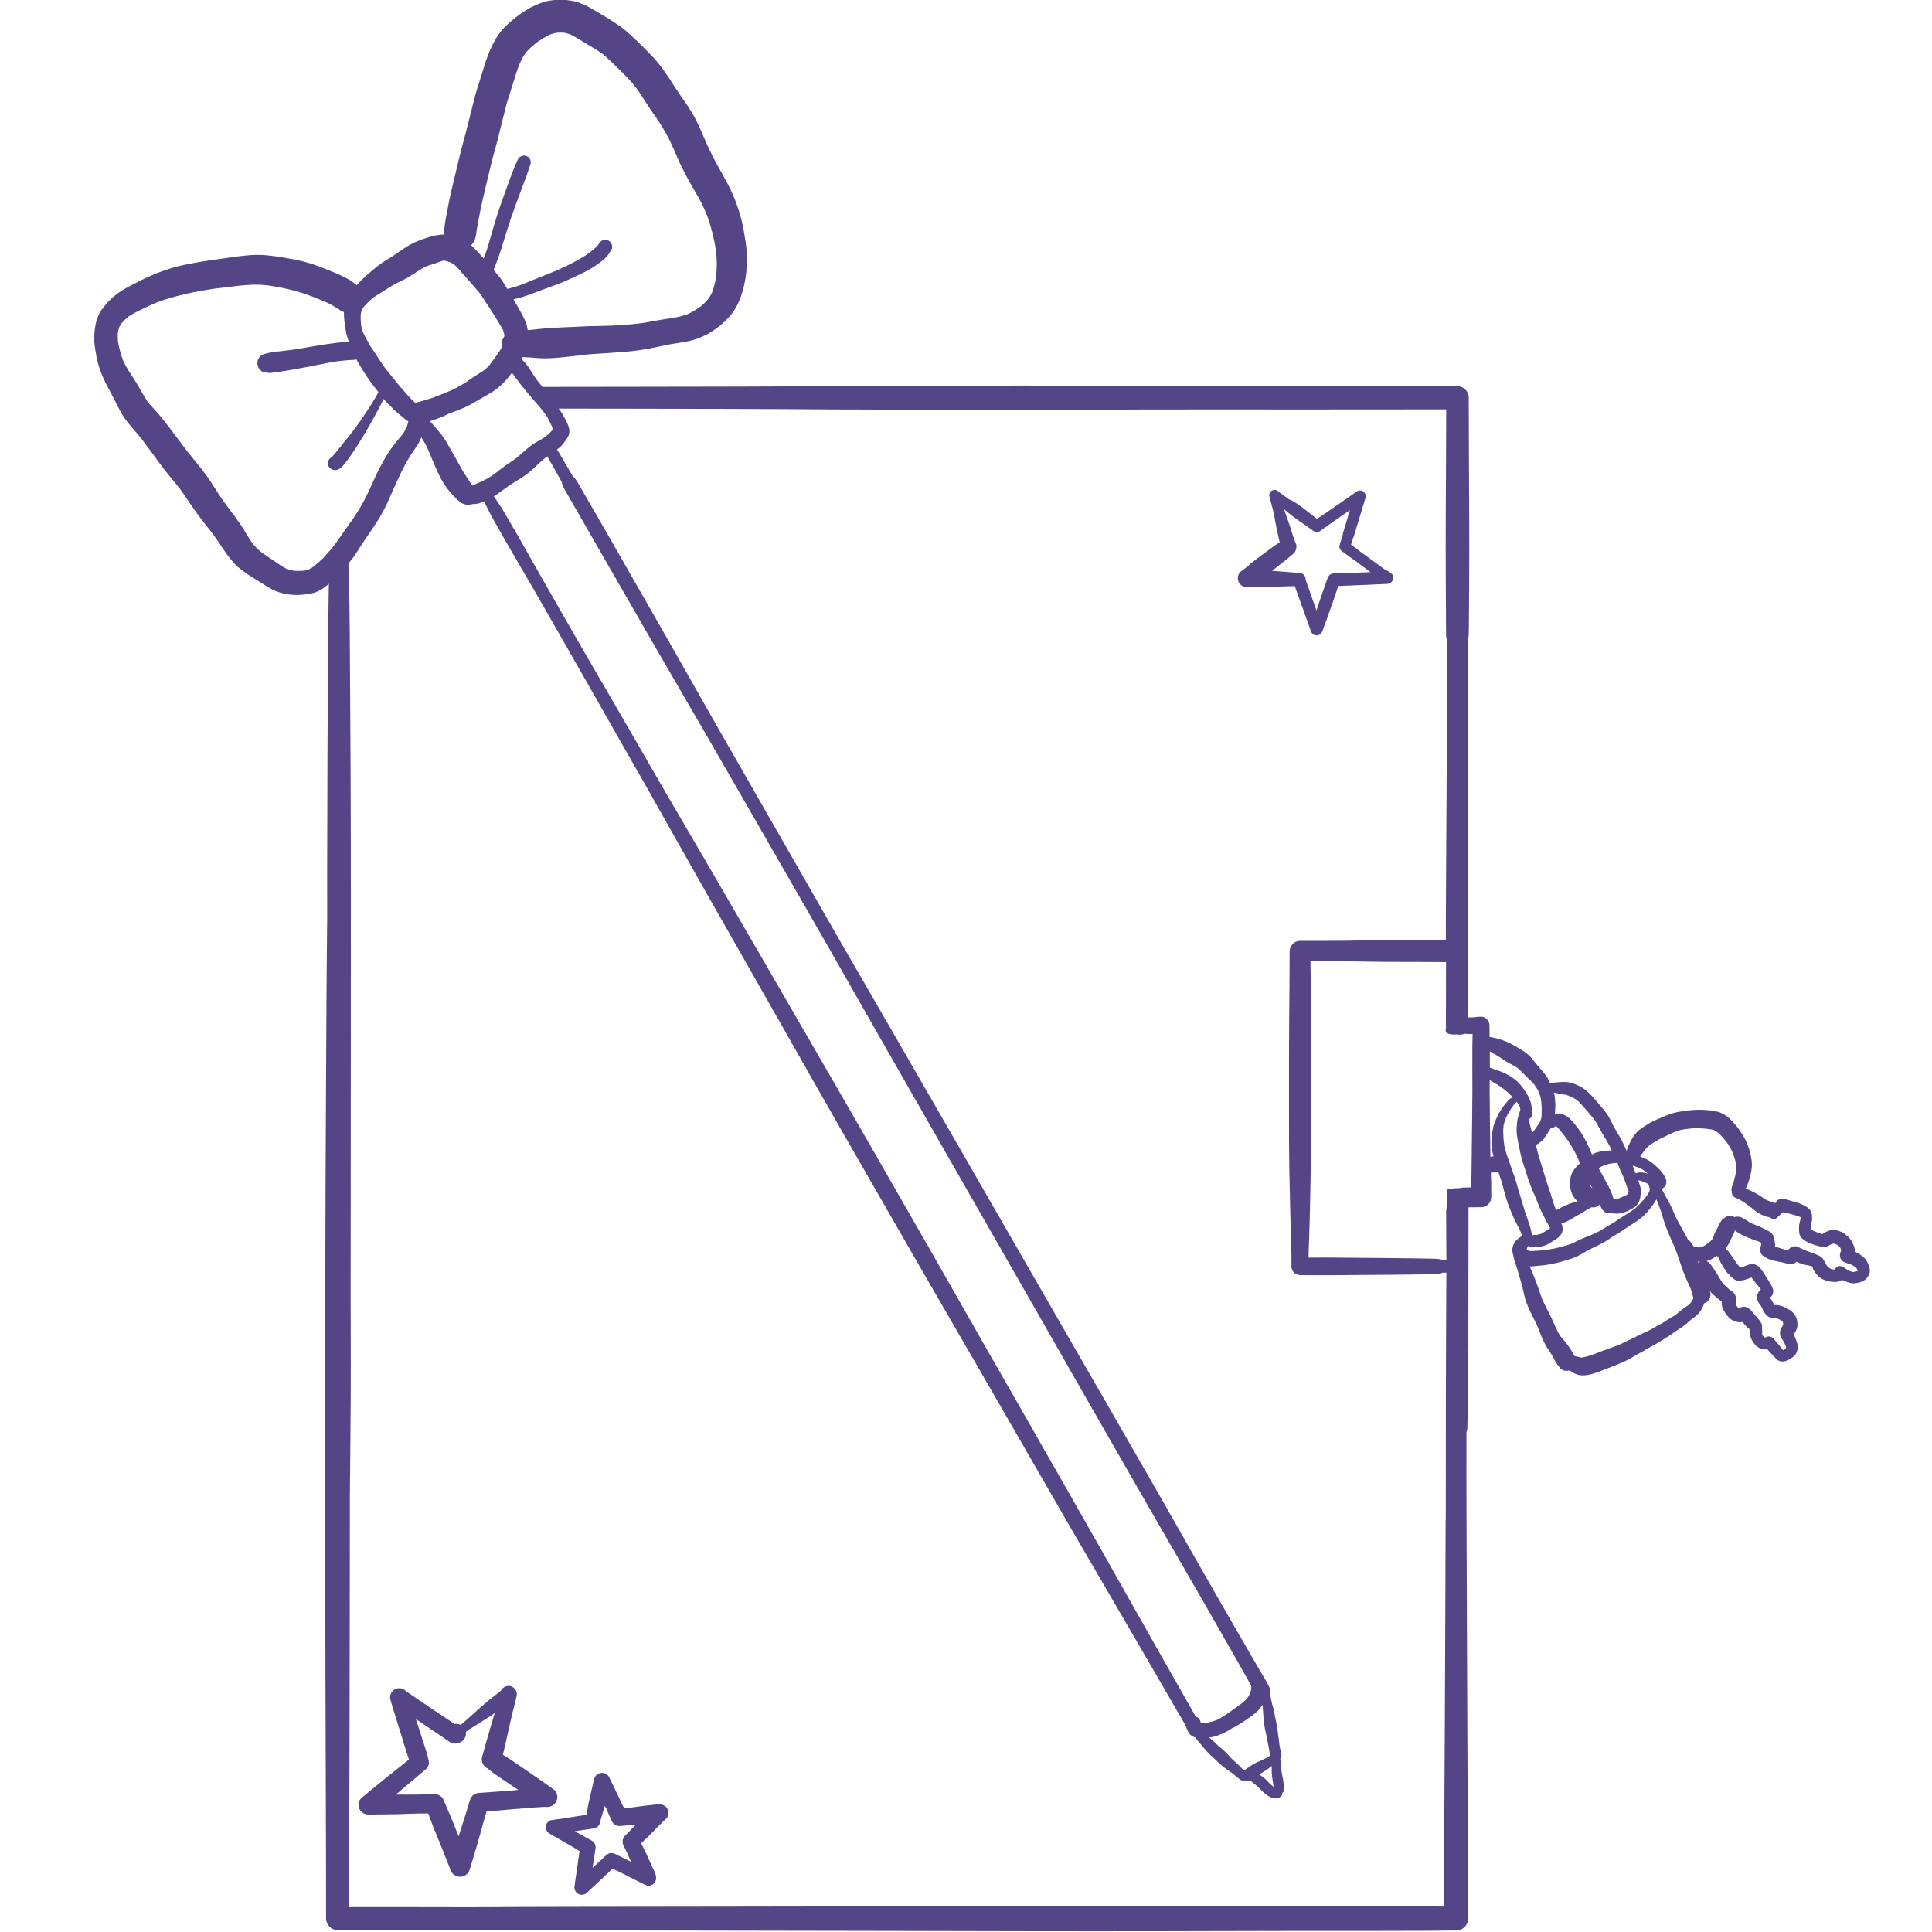 <?xml version="1.0" encoding="UTF-8"?>
<svg enable-background="new 0 0 32 32" version="1.1" viewBox="0 0 32 32" xml:space="preserve" xmlns="http://www.w3.org/2000/svg">
<style type="text/css">
	.st0{fill:#544587;}
</style>
	<polygon class="st0" points="0.108 26.889 0.108 26.889 0.108 26.889 0.107 26.89 0.105 26.895 0.106 26.893 0.105 26.895 0.108 26.889 0.108 26.889"/>
	<path class="st0" d="m30.962 20.988c-8e-3 -0.025-0.016-0.05-0.028-0.073-0.013-0.026-0.029-0.054-0.05-0.074-0.042-0.04-0.091-0.077-0.143-0.102-6e-3 -0.003-0.012-0.005-0.018-0.008 0.001-0.017-6e-4 -0.034-0.004-0.05-0.007-0.031-0.021-0.064-0.034-0.094-0.016-0.037-0.042-0.07-0.07-0.098-0.026-0.025-0.055-0.051-0.087-0.068-0.018-0.01-0.037-0.02-0.057-0.028-0.02-0.008-0.041-0.013-0.062-0.017-0.012-0.002-0.025-0.002-0.037-0.003-0.021-2e-4 -0.043-2e-4 -0.064 0.006-0.032 0.009-0.063 0.022-0.092 0.04-0.011 0.007-0.021 0.014-0.032 0.021-0.014-0.005-0.029-0.01-0.043-0.014-0.034-0.01-0.068-0.022-0.1-0.037-0.015-0.007-0.03-0.015-0.044-0.024-3e-4 -0.017 6e-4 -0.033-1e-4 -0.05-7e-4 -0.017 4e-4 -0.035 3e-3 -0.052 7e-3 -0.026 0.015-0.052 0.014-0.079-0.001-0.04-0.002-0.079-0.018-0.116-0.015-0.036-0.05-0.063-0.082-0.083-0.039-0.026-0.086-0.045-0.13-0.06-0.038-0.012-0.077-0.024-0.116-0.034-0.029-0.008-0.057-0.018-0.086-0.026-0.017-0.004-0.034-8e-3 -0.051-0.011-0.004-8e-4 -0.009-0.001-0.014-0.001-0.017 0-0.034 0.005-0.049 0.011-0.022 0.01-0.034 0.025-0.05 0.043-0.006 0.007-0.009 0.016-0.013 0.023-2e-3 -9e-4 -0.003-0.003-0.005-0.003-0.047-0.019-0.096-0.031-0.143-0.051-0.024-0.014-0.046-0.03-0.068-0.046-0.034-0.024-0.069-0.045-0.105-0.064-0.045-0.023-0.09-0.048-0.137-0.068-0.01-0.004-0.02-9e-3 -0.03-0.013 0.021-0.043 0.037-0.087 0.051-0.132 0.022-0.07 0.04-0.143 0.047-0.216 0.007-0.072-0.005-0.146-0.021-0.217-0.016-0.07-0.039-0.139-0.067-0.204-0.029-0.068-0.07-0.13-0.111-0.191-0.035-0.052-0.075-0.101-0.117-0.147-0.065-0.07-0.141-0.13-0.233-0.16-0.073-0.024-0.154-0.029-0.231-0.034-0.03-0.002-0.059-0.003-0.089-0.003-0.112 0-0.224 0.014-0.334 0.033-0.072 0.013-0.144 0.033-0.212 0.061-0.062 0.026-0.122 0.053-0.184 0.079-0.056 0.024-0.106 0.053-0.156 0.086-0.036 0.023-0.071 0.046-0.105 0.072-0.032 0.025-0.059 0.057-0.084 0.089-0.04 0.052-0.069 0.111-0.095 0.171-0.009 0.021-0.019 0.042-0.026 0.065-3e-3 0.01-2e-3 0.02-0.004 0.03-0.01-0.02-0.019-0.04-0.029-0.06-0.019-0.041-0.037-0.082-0.058-0.122-0.043-0.082-0.096-0.159-0.139-0.242-0.021-0.04-0.039-0.082-0.061-0.122-0.025-0.047-0.056-0.091-0.09-0.133-0.027-0.034-0.056-0.068-0.085-0.101-0.031-0.036-0.06-0.072-0.092-0.107-0.066-0.072-0.135-0.141-0.222-0.186-0.026-0.013-0.052-0.024-0.079-0.035-0.022-0.009-0.045-0.019-0.069-0.025-0.038-0.01-0.077-0.014-0.116-0.014-0.013 0-0.025 5e-4 -0.038 0.001-0.047 0.003-0.094 0.005-0.141 0.012-0.018 0.003-0.035 0.007-0.052 0.01-0.013-0.026-0.022-0.053-0.037-0.079-0.06-0.1-0.146-0.18-0.217-0.272-0.032-0.041-0.066-0.084-0.105-0.119-0.045-0.041-0.096-0.073-0.147-0.104-0.048-0.028-0.096-0.056-0.145-0.082-0.056-0.03-0.116-0.052-0.177-0.071-0.053-0.018-0.107-0.031-0.162-0.038-0.004-5e-4 -0.008-4e-4 -0.012-7e-4 -0.002-0.066-0.003-0.132-0.003-0.198 0-0.075-0.063-0.14-0.138-0.14h-0.001c-0.017 2e-4 -0.033 0.001-0.049 0.003 0.003-4e-4 0.006-8e-4 0.009-0.001-0.021 0.002-0.041 0.003-0.061 0.007-0.037 0.003-0.074 0.003-0.11 0.004 0-0.099-1e-4 -0.197-1e-4 -0.296-2e-4 -0.222-2e-4 -0.443-4e-4 -0.665-0.004-0.017-0.004-0.035-0.005-0.053-0.002-0.034-0.002-0.069-0.002-0.102v-0.003c9e-4 -0.032-0.001-0.064 0.002-0.096 0-5e-3 0-0.01 4e-4 -0.015 6e-4 -0.016 0.002-0.032 0.004-0.049-0.001-1.128-0.003-2.256-0.006-3.384 2e-4 -0.077 4e-4 -0.153 4e-4 -0.23 9e-4 -0.454 9e-4 -0.908 7e-4 -1.363 0.001-0.005 0.003-0.009 0.004-0.014 0.003-0.011 0.005-0.023 0.006-0.034 0.002-0.017 0.002-0.034 0.003-0.051 0.001-0.041 0.002-0.082 0.002-0.123 4e-4 -0.08 0.001-0.159 0.002-0.239 0.001-0.162 0.002-0.325 0.003-0.487 0.002-0.342 0.002-0.685 0.001-1.027-0.002-0.679-8e-3 -1.358-8e-3 -2.038 0-0.101-0.085-0.186-0.186-0.186-0.609 8e-4 -1.218 2e-4 -1.826-4e-4 -0.503-4e-4 -1.006-0.001-1.508-9e-4 -0.573 2e-4 -1.146-4e-4 -1.719-6e-4 -0.568 0-1.136-0.005-1.704-0.008-0.157-6e-4 -0.314-9e-4 -0.472-9e-4 -0.415 0-0.831 0.002-1.246 0.004-0.556 0.003-1.111 0.001-1.667 0.004-0.587 0.003-1.173 8e-3 -1.759 0.009-0.561 0.001-1.121 0.002-1.681 0.003-0.525 4e-4 -1.05 0.001-1.575 0.002-0.03-0.038-0.061-0.076-0.091-0.115-0.034-0.046-0.065-0.094-0.094-0.143-0.029-0.048-0.06-0.093-0.097-0.136-0.019-0.022-0.04-0.044-0.061-0.065 0.006-0.011 0.012-0.023 0.017-0.035 0.068 0.004 0.136 0.006 0.204 0.013 0.112 0.012 0.221 0.009 0.333 0.001 0.179-0.012 0.357-0.039 0.535-0.057 0.105-0.011 0.211-0.014 0.317-0.022 0.112-0.008 0.224-0.016 0.336-0.025 0.153-0.013 0.304-0.037 0.455-0.068 0.13-0.026 0.26-0.058 0.391-0.075-0.002 3e-4 -0.004 6e-4 -0.007 9e-4 0.087-0.012 0.174-0.027 0.259-0.051 0.103-0.029 0.204-0.075 0.295-0.131 0.103-0.064 0.199-0.141 0.282-0.23 0.097-0.104 0.166-0.223 0.213-0.357 0.081-0.229 0.11-0.477 0.098-0.718-0.006-0.127-0.029-0.255-0.051-0.381-0.019-0.112-0.048-0.222-0.082-0.33-0.067-0.214-0.165-0.417-0.277-0.611-0.105-0.182-0.202-0.369-0.285-0.563-0.044-0.104-0.088-0.209-0.139-0.31-0.053-0.105-0.116-0.206-0.183-0.303-0.065-0.095-0.133-0.188-0.194-0.286-0.072-0.115-0.146-0.225-0.229-0.333-0.07-0.091-0.151-0.173-0.231-0.255-0.085-0.086-0.173-0.17-0.262-0.252-0.176-0.163-0.387-0.281-0.592-0.403-0.118-0.07-0.239-0.132-0.375-0.156-0.063-0.011-0.125-0.017-0.186-0.017-0.081 0-0.162 0.01-0.245 0.029-0.067 0.015-0.132 0.045-0.195 0.074-0.052 0.023-0.102 0.052-0.15 0.083-0.105 0.065-0.202 0.145-0.293 0.229-0.201 0.183-0.304 0.443-0.383 0.697-0.035 0.112-0.069 0.224-0.105 0.335-0.036 0.111-0.062 0.223-0.091 0.335-0.048 0.188-0.093 0.377-0.145 0.564-0.046 0.167-0.085 0.336-0.125 0.505-0.037 0.159-0.079 0.318-0.111 0.479-0.018 0.086-0.032 0.172-0.049 0.257-0.019 0.097-0.035 0.197-0.036 0.297 0 0.002 1e-3 0.004 0.001 0.006-9e-4 0-0.002-3e-4 -0.003-3e-4 -0.021 0-0.042 0.001-0.064 0.004-0.046 5e-3 -0.092 0.011-0.137 0.024-0.036 0.01-0.071 0.023-0.106 0.034-0.081 0.026-0.161 0.056-0.237 0.097-0.131 0.07-0.246 0.167-0.375 0.242-0.077 0.045-0.148 0.095-0.218 0.152-0.055 0.045-0.109 0.092-0.162 0.139-0.052 0.046-0.102 0.094-0.147 0.146-0.055-0.051-0.123-0.092-0.187-0.125-0.095-0.05-0.196-0.09-0.295-0.13-0.089-0.036-0.179-0.071-0.271-0.1-0.091-0.029-0.184-0.052-0.278-0.07-0.094-0.018-0.188-0.035-0.282-0.048-0.107-0.015-0.214-0.029-0.322-0.029-0.012 0-0.024 2e-4 -0.036 5e-4 -0.207 0.006-0.411 0.042-0.615 0.07 0.021-0.003 0.043-0.006 0.064-0.008-0.211 0.028-0.423 0.059-0.632 0.103-0.21 0.044-0.413 0.116-0.608 0.203-0.087 0.039-0.172 0.084-0.256 0.128-0.083 0.043-0.166 0.088-0.242 0.143-0.081 0.059-0.151 0.129-0.214 0.207-0.032 0.04-0.067 0.082-0.089 0.129-0.025 0.052-0.046 0.105-0.058 0.162-0.018 0.092-0.028 0.184-0.025 0.278 0.004 0.093 0.021 0.186 0.038 0.277 0.033 0.17 0.097 0.33 0.178 0.482 0.037 0.071 0.076 0.142 0.112 0.213 0.04 0.08 0.08 0.161 0.125 0.239 0.086 0.15 0.212 0.274 0.321 0.408 0.101 0.133 0.2 0.268 0.298 0.404 0.109 0.15 0.23 0.291 0.346 0.435 0.091 0.123 0.172 0.253 0.262 0.378 0.092 0.129 0.192 0.253 0.29 0.378 0.122 0.166 0.222 0.347 0.364 0.497 0.043 0.045 0.094 0.083 0.144 0.12 0.043 0.032 0.087 0.062 0.133 0.09 0.085 0.053 0.171 0.105 0.255 0.159 0.093 0.059 0.196 0.101 0.304 0.121 0.102 0.019 0.202 0.022 0.305 0.01 0.062-0.007 0.124-0.016 0.183-0.035 0.075-0.025 0.137-0.068 0.197-0.116 0.011-0.009 0.02-0.019 0.031-0.028-0.004 0.254-0.008 0.508-0.01 0.762-0.011 1.331-0.017 2.662-0.018 3.993-2e-4 0.25 4e-4 0.499 4e-4 0.749-2e-4 0.016-2e-4 0.033-4e-4 0.049-0.009 0.74-0.012 1.48-0.016 2.22-0.004 0.744-8e-3 1.488-0.011 2.233-0.003 0.75-0.003 1.501-0.003 2.251-6e-4 0.75-3e-3 1.5-0.003 2.251-2e-4 0.617 0.003 1.234 0.003 1.851 2e-4 0.635 0 1.27 0.002 1.905 0.003 1.281 0.01 2.563 0.01 3.844 0 0.105 0.087 0.192 0.192 0.192 0.671 0 1.342-0.001 2.014-0.003 0.074 0 0.149 2e-4 0.223 4e-4 0.383 0.001 0.766 0.004 1.149 0.006 0.382 0.002 0.763 0.001 1.145 0.002 1.529 0.002 3.057 0.005 4.586 8e-3 1.509 3e-3 3.018 8e-3 4.527 0.005 0.742-0.002 1.485-0.004 2.228-0.005h0.64c0.487 0 0.975 0 1.463-0.002 0.076-2e-4 0.152-6e-4 0.229-0.002 0.107-0.002 0.215-0.002 0.322-0.002 0.109-2e-4 0.2-0.091 0.2-0.2-9e-4 -0.73-0.007-1.46-0.011-2.189-0.004-0.722-0.007-1.445-0.009-2.167-0.002-0.765-0.006-1.531-0.009-2.296-0.002-0.468-1e-3 -0.936-8e-4 -1.404 0.009-0.02 0.015-0.042 0.015-0.065 0.008-0.303 0.013-0.606 0.014-0.909 4e-4 -0.142 9e-4 -0.284 0.001-0.426 0.001-0.009 0.002-0.018 0.002-0.027-2e-4 -0.017-5e-4 -0.034-7e-4 -0.051-9e-4 -0.099 0-0.197 0-0.296v-0.012c2e-4 -0.025 2e-4 -0.05 2e-4 -0.075 0.002-0.607 0.001-1.215 0.002-1.822v-0.04c0.071-9e-4 0.142-0.002 0.212-0.002 0.09 0 0.165-0.075 0.165-0.165-2e-4 -0.072-4e-4 -0.143-4e-4 -0.215-2e-4 -0.049-0.003-0.099-0.005-0.148-3e-4 -0.015-4e-4 -0.031-7e-4 -0.046 0.001-4e-4 0.003-1e-3 0.004-0.001 0.017-9e-4 0.035-3e-4 0.052 0 0.023 6e-4 0.045-0.006 0.068-0.011 5e-3 0.016 0.009 0.032 0.015 0.048 0.014 0.039 0.028 0.079 0.04 0.119 0.011 0.039 0.02 0.079 0.031 0.117 0.021 0.077 0.041 0.156 0.068 0.232 0.015 0.044 0.034 0.087 0.051 0.13 0.019 0.045 0.037 0.091 0.058 0.136 0.017 0.035 0.036 0.068 0.052 0.103 0.016 0.034 0.036 0.067 0.051 0.102 0.011 0.027 0.021 0.054 0.033 0.081-0.008 0.002-0.017 0-0.024 0.005-0.025 0.017-0.049 0.034-0.072 0.054-0.032 0.029-0.053 0.071-0.064 0.113-0.012 0.043-0.01 0.093 0.006 0.135 6e-4 0.002 0.002 0.003 0.002 5e-3 0.005 0.034 0.011 0.068 0.023 0.102 0.017 0.047 0.033 0.094 0.047 0.142 0.029 0.104 0.062 0.207 0.087 0.312 0.012 0.047 0.021 0.095 0.033 0.142 0.015 0.061 0.039 0.119 0.064 0.177 0.043 0.101 0.098 0.196 0.143 0.296 0.048 0.117 0.089 0.238 0.154 0.347 0.034 0.056 0.074 0.108 0.105 0.166 0.014 0.027 0.027 0.054 0.042 0.08 0.023 0.039 0.05 0.074 0.08 0.109 0.038 0.044 0.104 0.053 0.158 0.035 0.009 0.008 0.021 0.016 0.026 0.021 0.009 0.007 0.019 0.013 0.029 0.019 0.029 0.016 0.062 0.03 0.095 0.037 0.065 0.014 0.132 0.005 0.196-0.011 0.09-0.022 0.177-0.057 0.263-0.092 0.04-0.016 0.081-0.031 0.121-0.047 0.057-0.022 0.112-0.047 0.168-0.071 0.043-0.019 0.085-0.039 0.125-0.064 0.039-0.024 0.078-0.047 0.118-0.069 0.041-0.021 0.082-0.043 0.121-0.067 0.037-0.022 0.075-0.044 0.113-0.065 0.04-0.021 0.079-0.042 0.117-0.066 0.034-0.021 0.067-0.043 0.101-0.064 0.038-0.023 0.076-0.047 0.112-0.074 0.03-0.022 0.061-0.043 0.093-0.063 0.044-0.027 0.087-0.057 0.127-0.09 0.03-0.025 0.058-0.052 0.088-0.077 0.031-0.023 0.062-0.045 0.091-0.071 0.032-0.029 0.059-0.063 0.08-0.1 0.018-0.032 0.032-0.067 0.046-0.101 9e-3 -0.003 0.019-0.003 0.027-0.007 0.035-0.02 0.052-0.05 0.066-0.086 0.013-0.034 0.008-0.07-6e-4 -0.106 0.006 0.009 0.012 0.018 0.019 0.026 0.015 0.018 0.031 0.032 0.049 0.047 0.019 0.017 0.04 0.033 0.059 0.05 0.018 0.015 0.035 0.029 0.054 0.042 0.004 0.003 0.009 6e-3 0.013 0.009-0.003 0.024-0.002 0.049 0.004 0.072 0.015 0.063 0.052 0.115 0.091 0.165 0.017 0.021 0.032 0.038 0.054 0.055 0.023 0.017 0.051 0.031 0.078 0.039 0.037 0.012 0.076 0.017 0.115 8e-3 1e-4 0 2e-4 0 3e-4 -1e-4 0.015 0.017 0.029 0.034 0.044 0.05 0.02 0.022 0.041 0.042 0.064 0.061 0.005 4e-3 0.01 0.007 0.015 0.011-0.002 0.024-0.001 0.048 0.002 0.072 0.005 0.041 0.018 0.084 0.04 0.119 0.013 0.022 0.029 0.048 0.047 0.067 0.025 0.027 0.053 0.045 0.086 0.059 0.034 0.015 0.071 0.018 0.107 0.014 0.003-3e-4 0.006-8e-4 0.009-0.001 0.019 0.022 0.037 0.045 0.058 0.066 0.019 0.018 0.035 0.036 0.053 0.055 0.008 8e-3 0.015 0.016 0.023 0.025 0.003 0.003 0.006 0.007 0.009 0.01 0.016 0.017 0.028 0.025 0.049 0.035 0.057 0.028 0.128 0.003 0.179-0.026 0.054-0.031 0.103-0.073 0.122-0.136 0.01-0.034 0.012-0.065 0.007-0.1-0.004-0.03-0.015-0.059-0.026-0.087-0.01-0.026-0.02-0.052-0.033-0.077-0.002-0.004-0.004-0.009-0.006-0.013 0.01-0.012 0.019-0.024 0.027-0.038 0.02-0.035 0.035-0.071 0.036-0.112 0.003-0.077-0.017-0.154-0.074-0.209-0.016-0.016-0.034-0.032-0.054-0.044-0.019-0.013-0.041-0.023-0.061-0.034-0.024-0.012-0.048-0.025-0.074-0.032-0.02-0.006-0.04-0.009-0.06-0.013-0.02-0.004-0.038-0.003-0.059-8e-4 -8e-4 0-0.002 2e-4 -0.003 2e-4 -0.006-0.012-0.011-0.024-0.017-0.036-0.013-0.03-0.033-0.059-0.052-0.087 0.003-0.003 0.006-0.006 9e-3 -0.009 0.025-0.025 0.041-0.051 0.044-0.087 0.003-0.024-0.004-0.046-0.012-0.068-0.016-0.043-0.043-0.081-0.068-0.119 0.005 0.007 0.009 0.013 0.014 0.02-0.052-0.079-0.095-0.167-0.159-0.237-0.03-0.033-0.066-0.052-0.111-0.058-0.032-0.004-0.066 0.009-0.095 0.019-0.022 0.008-0.043 0.017-0.064 0.026-0.015 4e-3 -0.03 0.007-0.045 0.011-0.002 5e-4 -0.004 0.001-0.007 0.002-0.027-0.029-0.051-0.061-0.074-0.094-0.027-0.041-0.054-0.082-0.084-0.122-0.014-0.019-0.027-0.039-0.042-0.057-0.014-0.015-0.03-0.028-0.045-0.041 0.029-0.034 0.05-0.069 0.07-0.108 0.01-0.021 0.019-0.042 0.029-0.062 0.013-0.023 0.027-0.046 0.036-0.072 0.007-0.021 0.016-0.04 0.025-0.059 0.004 3e-3 0.007 0.007 0.01 0.009 0.019 0.016 0.038 0.028 0.059 0.041 0.048 0.028 0.096 0.054 0.149 0.071 0.02 0.006 0.039 0.015 0.058 0.023 0.017 0.007 0.035 0.013 0.052 0.019 0.014 5e-3 0.029 0.011 0.043 0.016 0.011 0.003 0.022 0.006 0.032 0.011 0.01 0.005 0.02 0.009 0.03 0.014 1e-4 0.001 2e-4 0.003 3e-4 0.004 3e-4 0.013-2e-4 0.025-0.002 0.037-0.001 0.004-0.002 0.007-0.004 0.011-0.002 0.006-0.005 0.011-0.006 0.017-0.003 0.011-0.007 0.023-0.007 0.035-2e-4 0.033 0.001 0.033 0.012 0.064 0.009 0.027 0.035 0.048 0.058 0.063 0.018 0.011 0.034 0.02 0.053 0.03 0.076 0.038 0.163 0.048 0.245 0.065 0.018 4e-3 0.036 0.008 0.054 0.013 0.025 0.007 0.052 0.017 0.079 0.017 0.035-4e-4 0.06-0.009 0.088-0.03 0.005-0.004 0.009-0.008 0.014-0.012 0.017 0.008 0.033 0.016 0.05 0.023 0.021 0.008 0.043 0.015 0.065 0.022 0.03 0.009 0.06 0.013 0.09 0.019 0.018 0.004 0.037 0.009 0.055 0.014 0.004 0.015 0.009 0.03 0.015 0.045 0.011 0.025 0.026 0.047 0.043 0.068 0.005 0.006 0.009 0.012 0.013 0.018 0.011 0.013 0.026 0.025 0.039 0.036 0.013 0.011 0.026 0.023 0.04 0.032 0.05 0.031 0.114 0.052 0.173 0.056 0.034 0.003 0.069 0.005 0.102-0.002 0.017-4e-3 0.034-0.009 0.049-0.017 0.007-0.004 0.014-0.007 0.019-0.012 0.013 0.006 0.027 0.012 0.04 0.018 0.018 0.007 0.036 0.012 0.054 0.019 0.023 8e-3 0.047 0.014 0.071 0.018 0.042 0.007 0.09-0.005 0.131-0.016 0.033-0.008 0.069-0.024 0.093-0.048 0.016-0.016 0.033-0.03 0.044-0.05 0.014-0.026 0.026-0.05 0.028-0.08 0.002-0.022 8e-4 -0.045-6e-3 -0.067zm-9.91 8.271c0.004-0.003 0.008-0.007 0.013-0.01-9e-4 0.012-9e-4 0.023-0.001 0.035-0.002 0.043-5e-4 0.085 0.004 0.128 0.005 0.042 0.012 0.084 0.018 0.126 0.003 0.019 0.005 0.039 0.008 0.059-0.023-0.019-0.045-0.039-0.066-0.059-0.023-0.023-0.044-0.047-0.068-0.07-0.031-0.029-0.068-0.051-0.102-0.075 0.007-0.005 0.015-0.011 0.022-0.017 0.028-0.018 0.058-0.035 0.086-0.053 0.031-0.02 0.059-0.042 0.088-0.065zm-0.09-0.136c-0.034 0.015-0.067 0.033-0.101 0.048-0.035 0.016-0.07 0.03-0.103 0.049-0.036 0.02-0.069 0.045-0.102 0.071 0.007-0.005 0.014-0.011 0.021-0.016-0.021 0.016-0.044 0.03-0.066 0.045-0.002 1e-3 -0.002 0.003-4e-3 4e-3 -5e-4 -4e-4 -1e-3 -7e-4 -0.002-1e-3 -0.022-0.018-0.042-0.038-0.061-0.059-0.025-0.027-0.053-0.052-0.081-0.077-0.028-0.025-0.055-0.05-0.081-0.077-0.025-0.025-0.047-0.053-0.072-0.078-0.059-0.058-0.125-0.108-0.184-0.165-0.029-0.028-0.058-0.056-0.09-0.082-0.003-0.002-0.005-0.004-0.007-0.006 0.044-0.007 0.087-0.015 0.129-0.03 0.059-0.021 0.118-0.046 0.173-0.078 0.024-0.014 0.048-0.029 0.072-0.043 0.027-0.015 0.056-0.028 0.083-0.044 0.049-0.027 0.096-0.058 0.142-0.09 0.053-0.037 0.107-0.071 0.157-0.113 0.045-0.038 0.083-0.081 0.118-0.128 0.004-0.005 0.006-0.011 0.01-0.016 0.006 0.071 0.009 0.142 0.014 0.212 0.006 0.085 0.02 0.169 0.039 0.252 0.016 0.073 0.031 0.146 0.044 0.219 0.006 0.032 0.012 0.064 0.017 0.096 0.001 0.012 0.002 0.023 0.003 0.035 6e-4 0.011 0.003 0.021 0.005 0.032-0.023 0.015-0.047 0.028-0.073 0.04zm-0.237-1.192c0.002 0.019-0.002 0.039-0.004 0.059-0.003 0.019-7e-3 0.037-0.013 0.055-0.013 0.027-0.03 0.054-0.047 0.079-0.029 0.034-0.063 0.064-0.098 0.092-0.063 0.048-0.129 0.093-0.193 0.14-0.04 0.029-0.081 0.055-0.123 0.081-0.032 0.02-0.064 0.039-0.098 0.054-0.049 0.018-0.101 0.033-0.152 0.042-0.037 0.003-0.074 1e-3 -0.11-3e-3 -0.002-0.006-0.004-0.013-0.005-0.019-0.011-0.04-0.042-0.069-0.079-0.082-0.019-0.034-0.039-0.068-0.058-0.102-0.071-0.125-0.142-0.251-0.213-0.376-0.149-0.263-0.298-0.525-0.447-0.787-0.152-0.267-0.301-0.535-0.453-0.802-0.153-0.27-0.306-0.54-0.458-0.81-0.295-0.523-0.595-1.043-0.892-1.565-0.306-0.538-0.614-1.075-0.922-1.612-0.32-0.56-0.637-1.121-0.958-1.681-0.322-0.562-0.645-1.124-0.967-1.686-0.629-1.097-1.266-2.19-1.899-3.286-0.518-0.897-1.04-1.791-1.563-2.685-0.14-0.243-0.28-0.485-0.42-0.728-0.15-0.26-0.3-0.52-0.451-0.78-0.135-0.233-0.272-0.465-0.406-0.698-0.247-0.428-0.493-0.857-0.738-1.287-0.134-0.234-0.265-0.47-0.399-0.704-0.027-0.047-0.056-0.095-0.084-0.142-0.033-0.054-0.063-0.11-0.095-0.165-0.062-0.108-0.131-0.211-0.2-0.314 0.069-0.042 0.134-0.088 0.198-0.137l-9e-4 6e-4c0.053-0.04 0.109-0.074 0.165-0.11 0.061-0.038 0.124-0.074 0.182-0.118 0.108-0.082 0.198-0.183 0.303-0.268 0.013-0.009 0.025-0.018 0.038-0.028 5e-4 1e-3 8e-4 0.002 0.001 0.003 0.015 0.029 0.032 0.057 0.048 0.085 0.059 0.105 0.121 0.209 0.178 0.316 0.005 0.009 0.01 0.018 0.015 0.028 6e-4 0.015 0.004 0.029 0.009 0.042 0.021 0.054 0.053 0.103 0.081 0.153 0.075 0.131 0.15 0.262 0.226 0.394 0.121 0.212 0.243 0.424 0.365 0.635 0.286 0.498 0.573 0.996 0.86 1.493 0.296 0.512 0.594 1.022 0.89 1.534 0.311 0.539 0.622 1.079 0.932 1.618 0.348 0.605 0.696 1.21 1.044 1.816 0.284 0.499 0.569 0.998 0.853 1.497 0.627 1.099 1.256 2.195 1.884 3.293 0.271 0.472 0.54 0.945 0.811 1.417 0.036 0.064 0.073 0.128 0.109 0.191 0.3 0.526 0.6 1.052 0.902 1.577 0.308 0.536 0.614 1.072 0.923 1.606 0.276 0.476 0.551 0.951 0.825 1.428 0.168 0.293 0.336 0.586 0.502 0.879 0.067 0.119 0.134 0.238 0.201 0.357 0 2e-3 -0.002 0.004-0.001 0.006zm-11.978-21.414c0.076 0.097 0.162 0.185 0.238 0.281 0.027 0.035 0.054 0.071 0.077 0.108 7e-4 0.001 0.002 0.003 0.002 0.004 0.001 0.003 3e-3 0.005 0.005 0.007 0.001 0.002 0.002 0.004 0.003 0.005 0.028 0.049 0.051 0.1 0.073 0.151 0.005 0.013 0.01 0.027 0.014 0.04-0.029 0.034-0.059 0.065-0.094 0.094-0.027 0.02-0.054 0.04-0.081 0.059-0.044 0.025-0.088 0.048-0.131 0.075-0.058 0.036-0.112 0.082-0.164 0.127-0.046 0.039-0.09 0.081-0.137 0.119-0.058 0.043-0.119 0.081-0.178 0.123-0.065 0.047-0.129 0.096-0.192 0.146-0.072 0.053-0.153 0.094-0.234 0.131-0.037 0.017-0.074 0.033-0.112 0.05-0.004 0.002-0.009 0.005-0.014 7e-3 -2e-3 -0.003-0.004-0.007-6e-3 -0.01-0.024-0.038-0.049-0.076-0.074-0.113-0.071-0.104-0.13-0.214-0.191-0.325-0.034-0.061-0.07-0.121-0.104-0.182-0.031-0.054-0.061-0.108-0.095-0.16-0.046-0.07-0.105-0.131-0.16-0.196-0.023-0.028-0.047-0.055-0.071-0.083 0.068-0.019 0.134-0.043 0.199-0.07 0.04-0.017 0.079-0.037 0.118-0.056 0.089-0.03 0.176-0.064 0.262-0.102 0.072-0.033 0.141-0.073 0.21-0.113 0.063-0.037 0.127-0.073 0.19-0.11 0.071-0.041 0.139-0.089 0.199-0.144 0.059-0.054 0.11-0.115 0.159-0.178 0.007-0.009 0.014-0.017 0.02-0.026 0.01 0.012 0.019 0.024 0.029 0.035 0.039 0.052 0.076 0.105 0.116 0.156 0.039 0.05 0.081 0.097 0.12 0.147zm-0.878-2.564c0.014-0.043 0.019-0.087 0.025-0.132 0.009-0.06 0.021-0.119 0.032-0.178 0.019-0.098 0.036-0.196 0.059-0.292 0.046-0.201 0.094-0.401 0.142-0.601 0.027-0.114 0.058-0.227 0.09-0.34 0.033-0.115 0.059-0.231 0.087-0.347 0.015-0.06 0.031-0.12 0.046-0.179 0.015-0.059 0.028-0.119 0.045-0.178 0.032-0.11 0.07-0.219 0.104-0.329 0.032-0.104 0.063-0.207 0.102-0.309 0.03-0.066 0.062-0.13 0.102-0.19 0.053-0.06 0.112-0.114 0.174-0.165 0.073-0.053 0.149-0.1 0.231-0.14 0.036-0.013 0.072-0.023 0.11-0.031 0.04-0.003 0.08-0.003 0.121-8e-4 0.035 0.007 0.07 0.015 0.104 0.027 0.089 0.044 0.174 0.098 0.259 0.15 0.093 0.057 0.189 0.111 0.278 0.174 0.099 0.082 0.19 0.174 0.282 0.264 0.095 0.092 0.188 0.188 0.271 0.291 0.057 0.079 0.108 0.16 0.16 0.242 0.053 0.085 0.111 0.167 0.168 0.249 0.121 0.172 0.221 0.354 0.305 0.547 0.041 0.094 0.079 0.188 0.124 0.279 0.042 0.086 0.088 0.17 0.134 0.254 0.05 0.089 0.103 0.177 0.153 0.266 0.042 0.075 0.079 0.154 0.114 0.233 0.081 0.205 0.134 0.419 0.169 0.637 0.016 0.143 0.016 0.288 1e-3 0.432-0.015 0.088-0.036 0.174-0.067 0.259-0.018 0.037-0.039 0.072-0.063 0.106-0.039 0.046-0.081 0.088-0.127 0.126-0.068 0.049-0.138 0.091-0.214 0.126-0.109 0.041-0.222 0.061-0.338 0.077-0.145 0.02-0.288 0.052-0.433 0.073-0.211 0.027-0.423 0.04-0.635 0.045-0.108 0.003-0.216 0.002-0.324 0.009-0.094 0.006-0.188 8e-3 -0.281 0.012-0.138 0.006-0.277 0.012-0.414 0.026-0.075 0.007-0.15 0.017-0.225 0.024-9e-4 -0.007-0.002-0.013-0.003-0.02-0.013-0.088-0.05-0.167-0.091-0.244-0.035-0.066-0.074-0.13-0.111-0.195-0.01-0.018-0.021-0.034-0.03-0.052 0.065-0.017 0.131-0.032 0.195-0.054 0.109-0.037 0.216-0.081 0.325-0.12 0.11-0.04 0.221-0.078 0.329-0.125 0.115-0.05 0.229-0.102 0.341-0.159 0.06-0.03 0.117-0.065 0.172-0.102 0.037-0.025 0.071-0.052 0.106-0.079 0.024-0.019 0.046-0.038 0.067-0.06 0.033-0.035 0.059-0.075 0.084-0.115 0.033-0.053 0.011-0.126-0.041-0.157-0.018-0.01-0.038-0.016-0.058-0.016-0.01 0-0.02 0.001-0.03 0.004-0.031 0.008-0.051 0.027-0.069 0.052-0.009 0.012-0.018 0.025-0.027 0.037-0.037 0.043-0.081 0.078-0.125 0.113-0.022 0.015-0.043 0.03-0.065 0.046-0.021 0.014-0.043 0.027-0.064 0.04-0.049 0.03-0.1 0.057-0.15 0.084-0.088 0.048-0.18 0.089-0.271 0.131-0.15 0.062-0.301 0.12-0.451 0.182-0.074 0.03-0.147 0.061-0.223 0.085-0.048 0.016-0.098 0.027-0.147 0.04-0.028-0.046-0.054-0.092-0.085-0.136-0.043-0.062-0.093-0.12-0.142-0.177 0.045-0.112 0.087-0.225 0.123-0.34 0.038-0.122 0.076-0.244 0.114-0.366 0.074-0.236 0.163-0.466 0.249-0.697 0.044-0.116 0.087-0.233 0.125-0.351 0.015-0.048-0.009-0.102-0.051-0.126-0.017-0.01-0.037-0.015-0.056-0.015-0.039 0-0.077 0.019-0.097 0.055-0.035 0.064-0.061 0.132-0.088 0.2-0.024 0.06-0.046 0.122-0.068 0.183-0.044 0.119-0.086 0.238-0.129 0.358-0.083 0.233-0.148 0.472-0.217 0.709-0.02 0.068-0.045 0.133-0.069 0.2-0.006-0.007-0.012-0.014-0.018-0.021-0.05-0.053-0.097-0.109-0.148-0.16-0.013-0.013-0.028-0.026-0.043-0.038 0.029-0.031 0.053-0.066 0.067-0.109zm-1.692 0.981c0.063-0.045 0.131-0.083 0.196-0.125 0.077-0.051 0.155-0.098 0.238-0.139 0.043-0.021 0.086-0.041 0.128-0.064 0.037-0.021 0.072-0.045 0.108-0.068 0.07-0.046 0.142-0.091 0.217-0.128 0.049-0.018 0.099-0.033 0.148-0.049 0.03-0.01 0.06-0.023 0.09-0.033 0.015-5e-3 0.031-0.009 0.047-0.012 0.005-3e-4 0.01-4e-4 0.015-4e-4 0.035 0.009 0.07 0.021 0.104 0.034 0.017 0.008 0.034 0.017 0.051 0.027 0.035 0.032 0.067 0.067 0.098 0.103 0.038 0.043 0.077 0.086 0.115 0.129 0.072 0.083 0.146 0.165 0.216 0.25 0.035 0.048 0.067 0.099 0.099 0.149 0.033 0.051 0.068 0.101 0.1 0.152 0.034 0.055 0.067 0.111 0.102 0.166 0.03 0.048 0.06 0.096 0.085 0.147 0.008 0.023 0.014 0.047 0.019 0.071 4e-4 0.01-3e-4 0.02-4e-4 0.03-0.025 0.035-0.044 0.076-0.044 0.122 0 0.014 0.006 0.027 0.008 0.041-1e-3 3e-3 -0.001 0.006-0.002 0.009-0.026 0.051-0.058 0.097-0.091 0.143-0.034 0.047-0.068 0.094-0.102 0.14-0.015 0.018-0.029 0.035-0.045 0.052-0.018 0.017-0.036 0.033-0.055 0.048-0.059 0.043-0.124 0.079-0.185 0.12-0.045 0.029-0.088 0.061-0.133 0.092-0.079 0.048-0.16 0.094-0.245 0.132-0.054 0.022-0.108 0.044-0.162 0.066-0.08 0.033-0.163 0.063-0.246 0.086-0.057 0.016-0.114 0.034-0.171 0.049-0.011-0.01-0.021-0.021-0.032-0.03-0.041-0.037-0.078-0.076-0.113-0.118-0.041-0.048-0.085-0.093-0.125-0.142-0.04-0.05-0.081-0.1-0.12-0.15 0.009 0.012 0.018 0.023 0.026 0.035-0.045-0.059-0.093-0.115-0.139-0.174-0.069-0.094-0.127-0.194-0.193-0.29-0.02-0.029-0.042-0.057-0.059-0.088-0.015-0.026-0.03-0.054-0.044-0.081-0.025-0.047-0.052-0.094-0.075-0.143-0.014-0.04-0.02-0.082-0.026-0.124-0.006-0.057-0.008-0.115-0.003-0.172 3e-3 -0.017 0.007-0.034 0.012-0.051 0.011-0.022 0.024-0.044 0.038-0.065 0.045-0.053 0.097-0.102 0.15-0.147zm-0.789 4.274c-0.062 0.065-0.13 0.122-0.199 0.178-0.025 0.018-0.05 0.034-0.077 0.048-0.024 0.007-0.047 0.013-0.071 0.017-0.059 0.006-0.117 0.007-0.176 0.002-0.043-0.008-0.083-0.019-0.124-0.034-0.068-0.035-0.13-0.079-0.193-0.123-0.071-0.049-0.144-0.095-0.214-0.145-0.052-0.043-0.1-0.088-0.144-0.139-0.083-0.116-0.149-0.243-0.23-0.36-0.086-0.124-0.182-0.24-0.268-0.364-0.093-0.134-0.174-0.275-0.269-0.407-0.097-0.135-0.206-0.261-0.31-0.39-0.098-0.129-0.194-0.259-0.292-0.388-0.065-0.086-0.131-0.171-0.202-0.253-0.053-0.062-0.111-0.12-0.164-0.182-0.082-0.117-0.144-0.246-0.22-0.366-0.036-0.058-0.076-0.114-0.112-0.173-0.032-0.053-0.061-0.106-0.086-0.162-0.039-0.104-0.066-0.21-0.084-0.319-0.004-0.048-0.004-0.094-5e-4 -0.141 0.006-0.032 0.014-0.062 0.024-0.093 0.009-0.018 0.019-0.035 0.03-0.052 0.036-0.042 0.076-0.081 0.119-0.117 0.068-0.047 0.142-0.083 0.216-0.119 0.079-0.039 0.159-0.075 0.24-0.11 0.155-0.062 0.315-0.105 0.477-0.143 0.163-0.039 0.329-0.067 0.495-0.092 0.06-0.008 0.12-0.015 0.18-0.021 0.078-0.009 0.156-0.021 0.234-0.029 0.084-8e-3 0.168-0.015 0.252-0.016 0.074-9e-4 0.146 0.004 0.219 0.012 0.16 0.025 0.321 0.054 0.476 0.098 0.148 0.042 0.291 0.099 0.434 0.157 0.048 0.021 0.095 0.043 0.141 0.067 0.026 0.014 0.052 0.03 0.077 0.046 0.015 0.01 0.031 0.019 0.047 0.028 0.024 0.022 0.052 0.035 0.083 0.046-5e-4 0.046 0.003 0.094 0.007 0.139 0.007 0.074 0.019 0.148 0.034 0.221 0.009 0.045 0.025 0.088 0.04 0.131-0.317 0.018-0.628 0.088-0.942 0.135-0.069 0.008-0.138 0.016-0.207 0.024-0.085 0.009-0.168 0.02-0.25 0.044-0.068 0.02-0.116 0.081-0.116 0.152 0 0.066 0.048 0.139 0.116 0.152 0.036 0.007 0.071 0.011 0.107 0.009 0.02-0.002 0.041-4e-3 0.061-0.007 0.056-0.007 0.111-0.016 0.167-0.025 0.099-0.015 0.198-0.033 0.296-0.051 0.187-0.034 0.371-0.076 0.559-0.107 0.097-0.012 0.194-0.022 0.292-0.025 0.015-4e-4 0.029-0.005 0.042-0.009 0.015 0.025 0.028 0.05 0.042 0.074 0.053 0.088 0.107 0.177 0.166 0.261 0.051 0.072 0.105 0.14 0.158 0.209-0.035 0.064-0.073 0.127-0.111 0.189-0.038 0.062-0.078 0.123-0.119 0.183-0.045 0.067-0.09 0.134-0.138 0.199-0.018 0.025-0.037 0.05-0.056 0.075-0.053 0.068-0.107 0.136-0.162 0.203-0.03 0.037-0.06 0.075-0.09 0.112-0.032 0.038-0.065 0.076-0.096 0.115-0.004 0.002-0.007 0.004-0.011 0.005-0.025 0.015-0.043 0.039-0.051 0.066-8e-3 0.029-0.004 0.06 0.011 0.085 0.015 0.026 0.038 0.041 0.066 0.051 0.061 0.022 0.122-0.01 0.162-0.056 0.014-0.017 0.028-0.033 0.042-0.051 0.029-0.036 0.056-0.073 0.083-0.111 0.046-0.064 0.089-0.131 0.131-0.198 0.045-0.07 0.089-0.142 0.131-0.213 0.042-0.07 0.08-0.142 0.12-0.213 0.028-0.05 0.054-0.1 0.082-0.149 0.016-0.029 0.031-0.059 0.046-0.088 0.011-0.022 0.022-0.043 0.033-0.066 4e-3 -0.009 0.008-0.018 0.012-0.026 0.042 0.051 0.091 0.096 0.138 0.143 0.021 0.021 0.042 0.043 0.064 0.064 0.023 0.021 0.047 0.04 0.071 0.058 0.038 0.031 0.073 0.064 0.113 0.093 0.007 0.005 0.017 0.007 0.024 0.011-0.008 0.033-0.015 0.066-0.027 0.098-0.02 0.042-0.043 0.082-0.07 0.119-0.052 0.065-0.106 0.127-0.156 0.193-0.057 0.076-0.107 0.156-0.154 0.238-0.091 0.159-0.165 0.325-0.24 0.492-0.072 0.159-0.159 0.314-0.258 0.458-0.056 0.081-0.114 0.16-0.17 0.241-0.046 0.066-0.09 0.132-0.138 0.197-0.052 0.067-0.107 0.132-0.166 0.193zm18.556 15.964c-0.003 1.117-0.008 2.234-0.013 3.35-0.005 1.019-0.013 2.038-0.015 3.057-0.213-0.002-0.427-0.004-0.64-0.004-0.357-4e-4 -0.714-2e-4 -1.071-4e-4 -0.741-6e-4 -1.481-4e-4 -2.221-0.003-1.506-0.005-3.012-0.002-4.518 0.002-1.521 0.004-3.042 0.006-4.562 0.008-0.769 0.001-1.537 8e-4 -2.306 0.004-0.285 0.002-0.569 0.004-0.854 0.004-0.391-9e-4 -0.781-0.002-1.171-0.002h-0.791c8e-4 -1.424 0.01-2.848 0.01-4.273 5e-4 -0.73 0.002-1.46 0.003-2.19 2e-4 -0.113-2e-4 -0.225-1e-4 -0.338 0.005-0.54 0.011-1.081 0.014-1.621 0.004-0.711-0.003-1.422-0.001-2.133 0.002-1.405 0.002-2.81 0.003-4.216 0.001-1.34 0.002-2.68-0.004-4.02-0.002-0.524-0.006-1.048-0.009-1.572-0.002-0.264-3e-3 -0.527-0.005-0.791-0.002-0.272-0.007-0.543-0.011-0.815-0.001-0.098-0.003-0.197-0.004-0.295 0.017-0.022 0.037-0.043 0.054-0.065 0.053-0.07 0.098-0.144 0.145-0.217 0.104-0.163 0.221-0.316 0.318-0.483 0.043-0.074 0.084-0.149 0.12-0.227 0.039-0.085 0.075-0.171 0.114-0.257 0.078-0.175 0.159-0.351 0.259-0.515 0.053-0.086 0.119-0.164 0.164-0.254 0.01-0.02 0.016-0.042 0.025-0.062 0.024 0.037 0.049 0.074 0.07 0.113 0.021 0.039 0.039 0.08 0.056 0.121 0.005 0.011 0.01 0.023 0.015 0.035 0.044 0.106 0.087 0.213 0.137 0.317 0.042 0.087 0.085 0.174 0.144 0.251 0.05 0.065 0.103 0.125 0.162 0.181 0.025 0.024 0.05 0.046 0.078 0.065 0.052 0.035 0.113 0.041 0.173 0.026 0.003-6e-4 0.004-0.003 0.007-0.004 0.028 0.003 0.054-0.002 0.082-0.005 0.024-0.003 0.047-0.011 0.07-0.02 0.016-6e-3 0.031-0.014 0.047-0.021 0.037 0.077 0.074 0.154 0.114 0.23 0.053 0.1 0.113 0.196 0.167 0.296 0.047 0.086 0.096 0.17 0.146 0.255 0.054 0.093 0.108 0.187 0.163 0.28 0.242 0.411 0.476 0.826 0.714 1.239 0.278 0.482 0.55 0.967 0.826 1.45 0.205 0.36 0.41 0.719 0.615 1.079 0.268 0.476 0.536 0.952 0.805 1.427 0.307 0.542 0.615 1.083 0.924 1.624 0.319 0.557 0.635 1.116 0.952 1.675 0.31 0.546 0.623 1.089 0.936 1.634 0.322 0.561 0.644 1.123 0.968 1.683 0.323 0.558 0.647 1.116 0.969 1.675 0.308 0.534 0.616 1.068 0.924 1.602 0.15 0.259 0.299 0.518 0.448 0.777 0.149 0.259 0.3 0.517 0.451 0.775 0.311 0.535 0.623 1.069 0.934 1.604 0.119 0.204 0.236 0.409 0.355 0.613 0.052 0.09 0.104 0.179 0.157 0.27 0.016 0.027 0.032 0.054 0.047 0.082 0.003 0.008 0.003 0.018 0.01 0.024 7e-4 7e-4 0.001 0.002 0.002 0.002 0.008 0.028 0.019 0.055 0.033 0.08 0.005 0.012 0.011 0.022 0.02 0.032 0.004 0.004 0.005 0.01 9e-3 0.014 0.015 0.015 0.034 0.03 0.054 0.039 0.012 0.005 0.024 0.01 0.037 0.015 0.027 0.037 0.056 0.072 0.086 0.106 0.055 0.062 0.104 0.129 0.165 0.186 0.029 0.027 0.058 0.051 0.087 0.078 0.027 0.025 0.053 0.052 0.081 0.078 0.06 0.054 0.129 0.097 0.195 0.144 5e-3 0.004 0.01 0.007 0.015 0.011 0.013 0.011 0.025 0.022 0.037 0.033 0.018 0.016 0.037 0.03 0.056 0.044 0.005 0.004 0.01 0.008 0.015 0.012 0.017 0.014 0.034 0.024 0.057 0.024 0.007 0 0.013-0.006 0.02-0.008 6e-4 4e-4 6e-4 0.001 0.001 0.002 0.008 0.003 0.015 0.006 0.023 0.009 0.017 0.005 0.033 0.005 0.05 0 0.008-0.001 0.015-0.005 0.022-0.007 0.003 0.002 0.007 0.004 0.01 0.007 0.012 0.01 0.024 0.021 0.036 0.031 0.019 0.016 0.038 0.031 0.057 0.046 0.034 0.028 0.062 0.059 0.093 0.09 0.033 0.033 0.069 0.062 0.108 0.086 0.021 0.013 0.044 0.023 0.067 0.03 0.038 0.011 0.089 0.009 0.122-0.014 0.013-0.007 0.023-0.017 0.03-0.03 0.006-0.01 0.003-0.023 0.005-0.035 0.019-0.015 0.033-0.036 0.034-0.062 0.001-0.024-0.002-0.048-0.005-0.072-0.004-0.029-8e-3 -0.059-0.013-0.088-0.007-0.043-0.018-0.086-0.025-0.129-4e-3 -0.038-0.005-0.076-0.008-0.114-0.003-0.034-0.009-0.067-0.015-0.101 7e-4 -0.001 0.002-0.002 0.003-0.003 0.01-0.022 0.019-0.042 0.018-0.067-0.001-0.021-0.006-0.041-0.012-0.06-0.009-0.033-0.015-0.067-0.021-0.102-0.01-0.078-0.018-0.157-0.03-0.235-0.005-0.036-0.011-0.072-0.018-0.109-7e-3 -0.039-0.016-0.078-0.023-0.118-0.007-0.036-0.013-0.073-0.021-0.109-0.008-0.037-0.02-0.074-0.03-0.111-0.015-0.059-0.025-0.12-0.036-0.18 0.007-0.022 0.009-0.046 0.002-0.068-0.012-0.033-0.028-0.063-0.044-0.093-0.015-0.029-0.032-0.056-0.049-0.084-0.03-0.05-0.059-0.101-0.089-0.151-0.136-0.232-0.269-0.465-0.404-0.698-0.268-0.463-0.533-0.929-0.798-1.394-0.156-0.273-0.31-0.546-0.466-0.819-0.15-0.262-0.302-0.523-0.452-0.785-0.299-0.524-0.601-1.046-0.902-1.568-0.129-0.224-0.259-0.449-0.388-0.673-1.175-2.042-2.349-4.084-3.53-6.123-0.078-0.137-0.157-0.273-0.235-0.41-0.618-1.08-1.238-2.159-1.855-3.239-0.295-0.517-0.587-1.037-0.883-1.554-0.281-0.491-0.562-0.982-0.843-1.473-0.105-0.182-0.21-0.365-0.315-0.547-0.061-0.106-0.121-0.212-0.183-0.317-0.024-0.042-0.048-0.085-0.078-0.123-0.009-0.011-0.019-0.02-0.031-0.028-0.04-0.066-0.079-0.132-0.117-0.199-0.037-0.064-0.073-0.128-0.111-0.192-0.012-0.02-0.025-0.039-0.038-0.057 0.018-0.015 0.038-0.029 0.055-0.044 0.039-0.037 0.07-0.082 0.102-0.125 0.028-0.038 0.047-0.082 0.049-0.13 0.001-0.053-0.017-0.099-0.039-0.146-0.018-0.04-0.041-0.079-0.062-0.118-0.011-0.019-0.021-0.039-0.033-0.057-0.005-0.009-0.011-0.017-0.018-0.025-0.008-0.01-0.014-0.019-0.021-0.027-0.002-0.002-4e-3 -0.005-0.006-7e-3 0.939 0.001 1.878 0.002 2.817 0.005 0.585 0.001 1.17 0.005 1.756 0.009 0.558 0.003 1.116 0.002 1.675 0.004 0.572 0.003 1.145 0.006 1.717 0.005 0.564-9e-4 1.129-7e-3 1.693-8e-3 0.877-0.002 1.754-0.001 2.632-4e-4 0.39 2e-4 0.779-2e-4 1.169-8e-4 0.414-5e-4 0.829-0.001 1.243-9e-4 -8e-4 0.617-0.006 1.234-0.008 1.851-0.001 0.332-9e-4 0.665 6e-4 0.997 9e-4 0.163 0.002 0.327 0.003 0.49 6e-4 0.077 0.001 0.154 0.001 0.23 5e-4 0.042 9e-4 0.084 0.001 0.125 6e-4 0.029 4e-4 0.06 0.004 0.09 0.001 0.01 0.003 0.02 0.006 0.029 9e-4 0.004 0.002 7e-3 3e-3 0.01 0 0.434 7e-4 0.869 0.002 1.303-6e-4 0.168-8e-4 0.335-0.001 0.503-0.002 0.176-0.004 0.351-0.005 0.527-0.004 0.709-0.008 1.417-0.012 2.125-1e-3 0.17-5e-4 0.339-9e-4 0.509-0.016-2e-4 -0.032-5e-4 -0.048-5e-4 -0.114 2e-4 -0.228 0.001-0.342 0.002-0.226 0.001-0.451 0.002-0.676 0.002-0.206 4e-4 -0.413 0.007-0.619 0.009-0.244 0.002-0.488 0.002-0.731 0.002-0.093 0-0.17 0.078-0.171 0.171-4e-4 0.388-0.005 0.777-8e-3 1.165-0.003 0.415-0.004 0.831-0.003 1.246 4e-4 0.421-0.001 0.843 0.007 1.264 8e-3 0.389 0.017 0.777 0.028 1.165 0.002 0.064 0.004 0.127 0.006 0.19 0 0.065 0 0.129-2e-4 0.193-2e-4 0.078 0.064 0.139 0.141 0.141 0.062 0.002 0.124 0.002 0.186 0.002h0.077c0.112 6e-4 0.224 6e-4 0.337-5e-4 0.208-0.002 0.416-0.004 0.625-0.005 0.196-9e-4 0.391-0.002 0.587-0.005 0.096-0.002 0.193-3e-3 0.289-0.005 0.043-7e-4 0.086-0.002 0.13-0.003 0.017-6e-4 0.035-0.001 0.052-0.002 0.026-0.001 0.038-0.004 0.058-0.013 0.001-4e-4 0.003-0.001 0.004-0.002 0.003-0.001 5e-3 -0.002 0.008-0.004 0.001-6e-4 3e-3 -0.001 0.004-0.002h0.001c0.022-2e-4 0.044-6e-4 0.067-9e-4 -0.002 0.628-0.007 1.257-0.008 1.885-0.002 0.739 7e-4 1.477-0.002 2.215zm0.441-6.77c-0.001 0.132-0.003 0.265-0.005 0.397-0.003 0.125-0.002 0.25-0.004 0.375-0.002 0.098-0.003 0.196-0.004 0.295-9e-4 0.042-0.002 0.085-0.004 0.127-0.002 0.024-0.001 0.048-6e-4 0.072-0.016-1e-4 -0.031-3e-4 -0.047-5e-4v-6e-4c-6e-4 1e-4 -0.001 1e-4 -0.002 2e-4 -0.012 0.001-0.024 0.001-0.036 0.002-0.01 2e-4 -0.02 2e-4 -0.03 0h-2e-4c-0.003 4e-4 -0.007 4e-4 -0.011-2e-4h-0.003c-0.016 0.003-0.032 0.006-0.048 0.008-0.008 0.001-0.016 0.001-0.024 0.002-0.007 5e-4 -0.015 0.002-0.022 0.002-0.012 0.001-0.023 0.001-0.035 8e-4 -0.004-1e-4 -0.008 5e-4 -0.011 3e-4 -0.02 0.004-0.041 0.007-0.061 0.009-0.022 0.002-0.044 0.003-0.067 0.003h-7e-4 -0.004v1e-4h-3e-4c8e-4 0.038 9e-4 0.075 7e-4 0.113 0 0.047 0 0.095-0.003 0.142 0 0.002-2e-4 0.003-2e-4 0.005v3e-4 9e-4c-0.002 0.035-0.003 0.072-0.01 0.106 0.001 0.271 0.002 0.541 0.004 0.811-0.014-2e-4 -0.029-5e-4 -0.043-7e-4 -0.008 0-0.017 0-0.025-2e-4 -0.002-6e-4 -0.003-0.001-0.004-0.002-0.007-0.004-0.015-0.007-0.022-0.01-0.005-0.002-0.01-0.003-0.015-4e-3 -0.024-0.003-0.045-0.005-0.069-0.006-0.042-0.002-0.084-0.002-0.125-3e-3 -0.095-0.002-0.191-0.003-0.286-0.005-0.203-0.003-0.406-5e-3 -0.609-0.006-0.2-9e-4 -0.4-0.003-0.6-0.005-0.112-0.001-0.224-0.002-0.337-9e-4 -0.049 4e-4 -0.098 2e-4 -0.147 4e-4v-0.068c0.003-0.117 8e-3 -0.234 0.012-0.35 0.007-0.189 0.009-0.377 0.014-0.566 0.01-0.416 0.014-0.832 0.015-1.248 0.001-0.427 3e-3 -0.854 2e-4 -1.281-0.001-0.2-0.003-0.399-0.004-0.599-0.002-0.189-0.002-0.377-0.003-0.566-2e-4 -0.051-3e-3 -0.102-3e-3 -0.153v-0.079c0.179 2e-4 0.359 9e-4 0.538 0.002 0.206 0.001 0.413 0.007 0.619 0.009 0.224 0.002 0.448 8e-4 0.672 0.002 0.115 6e-4 0.231 0.002 0.346 0.002h0.07c-4e-4 0.314-0.002 0.628-0.002 0.941h-0.001c4e-4 0.011 9e-4 0.023 9e-4 0.034 6e-4 0.042 0.001 0.083 0.001 0.125v0.001c-9e-4 0.002-0.003 0.004-0.004 6e-3 -0.008 0.028 0.004 0.059 0.03 0.073 0.013 0.007 0.025 0.009 0.038 0.012 0.017 0.005 0.033 0.007 0.05 0.008 0.01 8e-4 0.02 0.001 0.03 6e-4 0.009-4e-4 0.018-0.002 0.027-0.002 0.008-2e-4 0.017 0.001 0.025 0.002 0.01 8e-4 0.019 0.002 0.029 0.002 0.029 0.002 0.056-0.009 0.084-0.013-0.005 6e-4 -0.011 0.001-0.017 0.002 0.009-0.001 0.019-0.003 0.028-0.004 0.002-2e-4 0.004-3e-4 0.006-3e-4 0.011 0.002 0.022 0.005 0.034 0.005 0.011 1e-4 0.021-7e-4 0.031-0.002-0.002 2e-4 -0.003 4e-4 -0.005 6e-4 0.007-6e-4 0.013-2e-4 0.02 4e-4 0.006 4e-4 0.012 9e-4 0.018 4e-4 0.005-2e-4 0.009-6e-4 0.014-0.001 0.001-1e-4 0.002-0.001 0.003-0.001-0.001 0.066-0.003 0.131-0.004 0.197-9e-4 0.122-4e-4 0.244-4e-4 0.366 0 0.123 0.001 0.247 0.001 0.37-2e-4 0.115-0.002 0.23-0.003 0.344zm5.612 1.963c-2e-4 -0.002-3e-4 -0.005-4e-4 -0.007 2e-4 0.002 3e-4 0.005 4e-4 0.007zm-3.817 0.162c-0.047 0.022-0.094 0.047-0.142 0.069-0.076 0.03-0.156 0.049-0.235 0.07-0.042 0.011-0.084 0.018-0.126 0.025-0.035 0.006-0.07 0.012-0.105 0.017-0.039 0.004-0.078 0.004-0.117 0.008-0.039 0.003-0.078 0.007-0.117 0.005-0.004-1e-3 -0.009-0.002-0.013-0.004-0.011-0.006-0.022-0.012-0.033-0.019-0.002-0.002-0.003-0.005-0.004-0.007 0-0.001 1e-4 -3e-3 1e-4 -0.004 0.001-0.005 0.003-0.01 0.004-0.015 0.006-0.013 0.014-0.025 0.021-0.037 0.014 0.012 0.03 0.022 0.05 0.026 0.024 0.005 0.047-0.003 0.066-0.017 0.01 0.003 0.019 0.006 0.03 7e-3 0.025 0.002 0.051-0.003 0.075-0.007 0.037-0.006 0.077-0.022 0.11-0.04 0.024-0.013 0.047-0.028 0.07-0.043 0.023-0.015 0.046-0.028 0.068-0.043 0.016-0.012 0.032-0.024 0.046-0.038 0.021-0.019 0.034-0.042 0.045-0.068 0.015-0.036 0.009-0.074 0.002-0.111-0.002-0.013-0.007-0.025-0.013-0.037 0.007-0.002 0.015-0.004 0.022-0.006 0.033-0.012 0.067-0.024 0.098-0.042 0.05-0.028 0.098-0.059 0.148-0.087 0.025-0.014 0.051-0.027 0.075-0.042 0.027-0.015 0.052-0.034 0.079-0.049 0.025-0.014 0.051-0.026 0.075-0.041l0.001-9e-4c0.008 5e-4 0.015 0.002 0.023 0.002 0.045 0.002 0.083-0.018 0.114-0.048 0.005 0.012 0.009 0.024 0.015 0.035 0.019 0.038 0.039 0.073 0.077 0.096 0.025 0.015 0.057 0.014 0.086 0.006 0.005 0.002 0.009 0.005 0.014 0.006 0.024 0.005 0.049 0.007 0.073 0.008 0.033 0.002 0.066-0.002 0.099-0.009 0.062-0.014 0.121-0.043 0.175-0.074 0.019-0.011 0.036-0.023 0.053-0.037 0.017-0.014 0.029-0.031 0.042-0.049 0.013-0.018 0.021-0.04 0.027-0.06 0.005-0.014 0.008-0.028 0.01-0.042 0.002-0.013 0.003-0.027 5e-3 -0.04 0.003-0.006 0.009-0.009 0.011-0.016 0.006-0.028 0.004-0.054-5e-3 -0.08-0.005-0.015-0.009-0.03-0.013-0.044-0.009-0.033-0.02-0.065-0.03-0.097-1e-4 -5e-4 -3e-4 -0.001-5e-4 -0.002 0.005 5e-4 0.01 5e-4 0.015 0.001 0.029 0.005 0.059 0.018 0.086 0.029 0.02 0.008 0.04 0.016 0.058 0.028 0.002 2e-3 0.004 4e-3 0.006 0.006 0.003 0.005 0.006 0.01 0.009 0.015 0.006 0.016 0.01 0.032 0.013 0.05 1e-3 0.011 0.001 0.021 9e-4 0.032-2e-3 9e-3 -0.004 0.018-0.007 0.026-0.012 0.026-0.027 0.049-0.043 0.072-0.058 0.073-0.12 0.146-0.193 0.206-0.057 0.042-0.116 0.081-0.175 0.118-0.032 0.02-0.064 0.039-0.096 0.06-0.028 0.018-0.055 0.04-0.084 0.058-0.034 0.021-0.07 0.04-0.105 0.06-0.029 0.017-0.057 0.036-0.086 0.055-0.03 0.019-0.063 0.034-0.095 0.049-0.029 0.014-0.058 0.027-0.087 0.04-0.057 0.023-0.115 0.044-0.171 0.071zm0.602-1.267c0.003-1e-4 0.005 4e-4 0.008 4e-4 0.012 0.032 0.024 0.063 0.036 0.095 0.02 0.048 0.043 0.095 0.064 0.142 0.017 0.043 0.032 0.086 0.047 0.13 0.013 0.035 0.025 0.071 0.039 0.106-0.001 0.005-0.003 0.009-0.004 0.014-0.006 0.013-0.013 0.026-0.021 0.038-9e-4 1e-3 -0.002 0.002-0.003 0.003-0.011 0.006-0.022 0.012-0.034 0.017-0.018 0.009-0.037 0.018-0.056 0.025l-0.025 0.011c-0.031 0.012-0.064 0.021-0.096 0.026-0.003 3e-4 -0.005 8e-4 -0.008 0.001-0.003-0.013-0.007-0.026-0.012-0.039-0.025-0.075-0.056-0.146-0.093-0.215-0.047-0.087-0.096-0.174-0.143-0.261 0.008-0.007 0.016-0.014 0.024-0.021 0.031-0.017 0.062-0.031 0.095-0.043 0.059-0.016 0.12-0.025 0.181-0.029zm-0.409 0.423c-4e-4 -1e-4 -9e-4 -2e-4 -0.001-4e-4 -0.008-0.008-0.015-0.017-0.022-0.026-0.003-0.005-0.005-0.01-0.007-0.016-0.003-0.011-0.004-0.023-0.006-0.035 0.013 0.025 0.025 0.051 0.037 0.077zm0.911-0.246c-0.019-0.006-0.038-0.01-0.058-0.013-0.015-0.003-0.03-0.005-0.045-0.006-0.002-1e-4 -0.003-1e-4 -0.005-1e-4 -0.013 0-0.026 0.002-0.039 0.004-0.016 0.003-0.031 0.007-0.045 0.012-0.009-0.021-0.017-0.041-0.026-0.062-0.008-0.022-0.015-0.044-0.023-0.066 0.053 0.016 0.105 0.035 0.155 0.06 0.035 0.021 0.066 0.049 0.097 0.075-0.004-0.001-0.008-0.003-0.013-0.004zm-1.358-1.306c0.021 0.005 0.042 0.013 0.063 0.021 0.043 0.019 0.086 0.039 0.126 0.066 0.053 0.045 0.1 0.097 0.144 0.15 0.047 0.055 0.095 0.11 0.141 0.167 0.038 0.052 0.07 0.108 0.099 0.166 0.031 0.06 0.067 0.118 0.102 0.176 0.035 0.057 0.067 0.116 0.094 0.178-0.043 7e-4 -0.087 0.002-0.13 0.007-0.052 0.006-0.102 0.021-0.152 0.037-0.016 0.005-0.029 0.017-0.044 0.024-0.061-0.145-0.125-0.29-0.219-0.417-0.033-0.045-0.067-0.089-0.104-0.13-0.033-0.037-0.072-0.076-0.116-0.099-0.038-0.019-0.082-0.035-0.126-0.035-0.006 0-0.011 3e-4 -0.017 8e-4 -0.012 0.001-0.023 0.006-0.035 0.009 0.002-0.018 0.004-0.037 0.005-0.055 0.002-0.025 0.004-0.05 5e-3 -0.074 8e-4 -0.029-0.002-0.059-0.004-0.087-0.002-0.033-0.005-0.066-0.011-0.099-0.002-0.013-0.007-0.026-0.011-0.039 0.038 0.007 0.076 0.015 0.115 0.021 0.025 0.004 0.049 0.008 0.073 0.014zm-0.338 0.703c0.012-0.018 0.025-0.035 0.037-0.052 0.01-0.015 0.019-0.031 0.029-0.046 0.01-0.014 0.02-0.027 0.027-0.043 0.001-0.003 0.003-0.007 0.004-0.01 0.019 0.002 0.038-7e-4 0.054-0.012 0.009-0.006 0.018-0.012 0.027-0.018 3e-3 7e-4 6e-3 0.002 9e-3 0.003 0.004 0.002 0.008 0.004 0.012 0.007 0.022 0.021 0.042 0.044 0.06 0.068 0.022 0.028 0.044 0.056 0.066 0.083 0.025 0.034 0.051 0.067 0.074 0.102 0.027 0.041 0.051 0.084 0.076 0.127 0.041 0.072 0.074 0.147 0.107 0.223-0.038 0.037-0.075 0.075-0.106 0.117-0.033 0.045-0.049 0.1-0.058 0.154-0.007 0.037-3e-3 0.075-0.001 0.112 0.001 0.021 0.006 0.043 0.012 0.064 0.006 0.023 0.014 0.047 0.024 0.069 0.01 0.023 0.027 0.047 0.041 0.066 0.013 0.018 0.03 0.032 0.047 0.047-0.038 0.011-0.076 0.023-0.113 0.036-0.058 0.021-0.113 0.047-0.168 0.074-0.026 0.013-0.051 0.026-0.075 0.04-0.016-0.042-0.032-0.084-0.045-0.127-0.028-0.094-0.058-0.188-0.09-0.281-0.035-0.103-0.065-0.207-0.097-0.311-0.031-0.102-0.065-0.203-0.089-0.307-0.004-0.019-0.011-0.037-0.015-0.056 0.013-0.007 0.028-0.011 0.041-0.02 0.021-0.016 0.043-0.031 0.063-0.049 0.019-0.017 0.034-0.04 0.049-0.061zm-0.858-1.388c0.047 0.025 0.092 0.052 0.136 0.082 0.048 0.033 0.096 0.064 0.148 0.091 0.041 0.022 0.083 0.043 0.121 0.069 0.047 0.04 0.089 0.085 0.133 0.129 0.048 0.048 0.099 0.092 0.142 0.144 0.029 0.04 0.056 0.081 0.077 0.125 0.016 0.042 0.03 0.084 0.037 0.128 6e-3 0.049 0.011 0.098 0.011 0.147-7e-4 0.049 7e-4 0.098-4e-3 0.147-0.004 0.021-0.011 0.041-0.019 0.061-0.004 9e-3 -0.007 0.018-0.012 0.027-0.009 0.017-0.021 0.031-0.032 0.046-0.021 0.03-0.041 0.061-0.063 0.091-0.009 0.01-0.018 0.018-0.028 0.027-0.01-0.031-0.02-0.062-0.027-0.094-0.008-0.034-0.018-0.068-0.024-0.103-8e-4 -0.009 1e-4 -0.018-4e-4 -0.027 0.031-0.015 0.053-0.045 0.053-0.081-6e-4 -0.049-0.008-0.097-0.014-0.146-0.007-0.048-0.024-0.091-0.044-0.135-0.017-0.035-0.038-0.069-0.059-0.101-0.026-0.04-0.055-0.077-0.085-0.113-0.056-0.065-0.127-0.117-0.202-0.158-0.042-0.023-0.085-0.042-0.13-0.059-0.035-0.013-0.07-0.023-0.105-0.036-0.02-0.008-0.039-0.017-0.06-0.023-9e-4 -3e-4 -0.002-2e-4 -0.003-5e-4 0-0.09-1e-4 -0.18-3e-4 -0.27 0.018 0.011 0.037 0.021 0.055 0.031zm-0.041 1.713c-0.001 5e-4 -0.002 0.001-0.004 0.002-0.002-0.121-1e-3 -0.241-0.004-0.362-0.003-0.133-0.004-0.265-0.005-0.397-8e-4 -0.115-0.002-0.23-0.003-0.344-1e-4 -0.057 3e-4 -0.113 7e-4 -0.17 0.009 0.006 0.016 0.013 0.026 0.018 0.024 0.013 0.047 0.026 0.07 0.04 0.041 0.025 0.081 0.05 0.12 0.079 0.041 0.033 0.083 0.064 0.12 0.101 0.015 0.015 0.028 0.032 0.043 0.047-0.017 0.011-0.035 0.02-0.05 0.033-0.015 0.012-0.028 0.028-0.04 0.042-0.013 0.015-0.026 0.029-0.038 0.045-0.026 0.034-0.05 0.069-0.073 0.105-0.018 0.029-0.035 0.057-0.049 0.089-0.016 0.035-0.033 0.07-0.047 0.107-0.014 0.037-0.024 0.074-0.03 0.113-0.008 0.047-0.017 0.094-0.021 0.141-0.004 0.037-0.002 0.076-4e-4 0.114 0.002 0.05 0.012 0.1 0.022 0.148 0.003 0.014 0.008 0.028 0.011 0.042-0.016 0.002-0.033 3e-3 -0.049 0.008zm0.477 0.609c-0.021-0.076-0.042-0.153-0.065-0.229-0.015-0.05-0.034-0.098-0.052-0.146-0.018-0.049-0.035-0.099-0.051-0.148-0.031-0.094-0.069-0.188-0.084-0.286-0.003-0.023-5e-3 -0.046-0.008-0.069-4e-3 -0.031-0.004-0.063-0.006-0.094-0.004-0.053-0.002-0.105 4e-3 -0.158 0.005-0.024 0.012-0.046 0.021-0.069 0.007-0.02 0.013-0.039 0.02-0.059 0.035-0.074 0.079-0.144 0.128-0.21 0.014-0.017 0.03-0.033 0.046-0.048 9e-4 -6e-4 2e-3 -9e-4 0.003-0.002 0.018 0.024 0.034 0.05 0.048 0.076 0.006 0.017 0.008 0.035 0.012 0.053-0.013 0.04-0.025 0.08-0.037 0.12-0.017 0.055-0.02 0.114-0.024 0.171-0.007 0.112 0.018 0.221 0.041 0.329 0.01 0.05 0.02 0.101 0.032 0.151 0.012 0.052 0.031 0.103 0.046 0.155 0.033 0.11 0.068 0.218 0.108 0.325 0.026 0.071 0.058 0.14 0.088 0.209 0.018 0.044 0.035 0.087 0.052 0.131 0.025 0.065 0.057 0.125 0.089 0.187 0.012 0.022 0.021 0.046 0.033 0.068 0.012 0.022 0.025 0.044 0.038 0.066 0.008 0.014 0.015 0.028 0.023 0.042 0.002 0.003 0.003 0.006 0.005 0.009-0.009 0.006-0.018 0.011-0.027 0.016-0.015 0.009-0.029 0.019-0.044 0.029-0.025 0.016-0.051 0.034-0.078 0.047-0.021 0.008-0.042 0.014-0.064 0.018-0.018 0.002-0.036 0.004-0.053 0.002-0.01-0.001-0.019 0.006-0.028 0.009-0.004-0.007-0.008-0.014-0.012-0.022-8e-4 -0.007-3e-4 -0.013-0.002-0.02-0.004-0.022-0.01-0.044-0.015-0.066-0.009-0.04-0.026-0.077-0.038-0.116-0.006-0.018-0.01-0.036-0.015-0.054-0.006-0.019-0.014-0.038-0.021-0.056-0.014-0.037-0.025-0.074-0.036-0.112-0.025-0.083-0.052-0.166-0.075-0.25zm2.833 1.816c-0.01 0.011-0.021 0.022-0.033 0.032-0.031 0.022-0.062 0.042-0.093 0.064-0.039 0.028-0.074 0.06-0.111 0.091-0.033 0.023-0.067 0.043-0.102 0.063-0.035 0.02-0.068 0.044-0.102 0.066-0.038 0.024-0.077 0.045-0.117 0.066-0.039 0.021-0.076 0.045-0.116 0.065-0.043 0.021-0.088 0.041-0.132 0.061-0.043 0.02-0.084 0.043-0.127 0.064-0.042 0.02-0.085 0.039-0.127 0.059-0.037 0.018-0.073 0.038-0.11 0.055-0.102 0.041-0.208 0.074-0.311 0.114-0.101 0.04-0.203 0.081-0.31 0.101-0.007 4e-4 -0.015 5e-4 -0.022 2e-4 -0.011-0.002-0.022-0.005-0.034-8e-3 -0.017-0.004-0.034-0.007-0.05-0.012l-6e-4 -3e-4c-9e-3 -0.005-0.019-0.005-0.029-0.008-0.024-0.053-0.052-0.104-0.087-0.151-0.026-0.035-0.052-0.07-0.08-0.104-0.018-0.022-0.037-0.043-0.055-0.064-0.062-0.089-0.1-0.192-0.145-0.29-0.05-0.109-0.11-0.213-0.159-0.323-0.023-0.058-0.042-0.118-0.062-0.177-0.021-0.064-0.047-0.127-0.071-0.19-0.024-0.061-0.051-0.122-0.078-0.182 0.042 2e-3 0.084-0.005 0.126-0.009 0.051-0.005 0.102-0.008 0.154-0.016 0.042-7e-3 0.084-0.017 0.127-0.025 0.089-0.017 0.175-0.044 0.261-0.071 0.051-0.016 0.101-0.037 0.149-0.061 0.042-0.021 0.081-0.045 0.121-0.069 0.039-0.023 0.08-0.044 0.122-0.062 0.042-0.018 0.081-0.04 0.122-0.061 0.038-0.02 0.077-0.04 0.113-0.064 0.033-0.022 0.064-0.047 0.099-0.067 0.041-0.023 0.082-0.046 0.12-0.073 0.035-0.025 0.07-0.048 0.106-0.071 0.079-0.049 0.158-0.101 0.231-0.158 0.076-0.059 0.134-0.135 0.191-0.213 0.021-0.029 0.04-0.06 0.058-0.092 0.016 0.043 0.033 0.085 0.05 0.128 0.017 0.045 0.032 0.091 0.046 0.138 0.013 0.044 0.026 0.089 0.041 0.133 0.015 0.044 0.032 0.087 0.049 0.13 0.035 0.089 0.077 0.175 0.115 0.263 0.045 0.111 0.08 0.225 0.119 0.338 0.022 0.063 0.047 0.124 0.073 0.185 0.022 0.05 0.046 0.099 0.067 0.148 0.011 0.028 0.022 0.057 0.031 0.086 4e-3 0.013 0.006 0.027 0.009 0.041 0.002 0.012 0.005 0.021 0.009 0.033 0.002 0.005 5e-3 0.01 0.007 0.015-6e-4 0.001-0.001 0.002-0.002 0.003-0.016 0.027-0.032 0.054-0.05 0.079zm0.134-0.664c-0.003-8e-3 -0.007-0.016-0.01-0.024 0.011 1e-4 0.023 3e-4 0.034-2e-4 -0.009 0.007-0.017 0.015-0.024 0.024zm1.453 1.403c-0.002 0.004-0.004 7e-3 -0.005 0.011 0.002-0.003 0.003-0.007 5e-3 -0.01 1e-4 -2e-4 2e-4 -4e-4 3e-4 -7e-4v4e-4zm0.008-0.015c-2e-3 4e-3 -4e-3 8e-3 -6e-3 0.012l-2e-4 2e-4c2e-3 -0.004 0.004-0.008 0.006-0.012zm-0.006 0.013c-1e-4 0-1e-4 0 0 0zm-0.953-1.218c0.009 0.011 0.017 0.022 0.026 0.033 0.012 0.014 0.028 0.025 0.042 0.037 0.017 0.015 0.024 0.02 0.049 0.031 0.024 0.011 0.053 0.008 0.079 0.006 0.02-0.001 0.04-0.005 0.06-0.01 0.041-0.011 0.079-0.026 0.118-0.041 0.007 8e-3 0.013 0.016 0.019 0.024 0.018 0.022 0.035 0.044 0.052 0.066 0.028 0.036 0.059 0.071 0.086 0.108-0.004 3e-3 -0.007 0.006-0.01 0.01-0.029 0.03-0.049 0.063-0.054 0.105-0.004 0.032 0.006 0.072 0.023 0.1 8e-3 0.012 0.016 0.025 0.025 0.036 0.003 0.003 0.005 0.006 0.008 0.009 0.009 0.015 0.018 0.029 0.025 0.044 0.01 0.021 0.019 0.042 0.031 0.062 0.018 0.029 0.042 0.065 0.072 0.084 0.036 0.022 0.072 0.021 0.11 0.018 0.002 1e-4 3e-3 2e-4 0.004 4e-4 0.034 0.01 0.066 0.025 0.098 0.041 0.009 0.005 0.018 0.011 0.026 0.018 0.002 0.002 0.003 0.004 5e-3 0.005 1e-4 3e-4 2e-4 5e-4 4e-4 8e-4 0.002 0.011 0.004 0.022 0.005 0.033 1e-4 0.007 0 0.014-5e-4 0.021-0.001 0.004-0.003 0.008-0.004 0.011-0.015 0.024-0.035 0.046-0.042 0.075-0.007 0.032-0.007 0.038-0.005 0.071 8e-4 0.015 8e-3 0.033 0.013 0.046 0.006 0.015 0.018 0.028 0.028 0.042 0.023 0.037 0.043 0.076 0.058 0.116 0.002 0.006 0.003 0.012 0.004 0.018-0.001 0.002-0.002 0.003-0.004 0.005-0.006 0.007-0.013 0.013-0.021 0.019-0.009 0.005-0.019 0.01-0.029 0.015-0.009-0.01-0.017-0.021-0.024-0.031-0.018-0.026-0.041-0.05-0.06-0.074-0.019-0.024-0.04-0.047-0.06-0.07-0.022-0.026-0.047-0.048-0.083-0.051-0.024-0.002-0.044 0.007-0.065 0.015-0.002 6e-4 -0.005 0.001-0.007 0.002-0.002-9e-4 -0.005-0.002-0.007-0.003-0.004-0.002-0.007-0.005-0.011-0.007-0.005-0.006-0.01-0.012-0.015-0.018-0.004-0.006-0.007-0.013-0.01-0.019-0.001-0.006-0.003-0.012-0.003-0.018 2e-4 -0.013 1e-3 -0.027 0.001-0.04 0-0.02-0.002-0.04-0.003-0.06-3e-4 -0.011-4e-4 -0.021-1e-3 -0.032-0.001-0.015-0.007-0.03-0.014-0.043-0.009-0.018-0.02-0.036-0.034-0.052-0.023-0.027-0.047-0.053-0.07-0.081-0.023-0.028-0.045-0.059-0.071-0.084-0.037-0.037-0.079-0.058-0.134-0.05-0.017 0.002-0.033 0.011-0.049 0.018l-0.002 3e-4c-0.002-2e-4 -0.005-4e-4 -0.007-7e-4 -0.005-0.002-0.011-0.004-0.016-0.006-5e-4 -3e-4 -9e-4 -6e-4 -0.001-9e-4 -0.007-8e-3 -0.014-0.017-0.021-0.025-0.004-0.008-0.008-0.017-0.012-0.025-0.002-0.006-0.003-0.013-0.004-0.019 0.001-0.021 0.005-0.042 0.005-0.063 0-0.029-0.003-0.053-0.016-0.079s-0.034-0.046-0.058-0.063c-0.013-0.009-0.027-0.017-0.039-0.027-0.018-0.016-0.035-0.033-0.053-0.049-0.026-0.023-0.05-0.047-0.07-0.075-0.028-0.046-0.053-0.094-0.083-0.139-0.017-0.025-0.034-0.051-0.051-0.077-0.023-0.035-0.044-0.07-0.073-0.1-0.014-0.014-0.031-0.021-0.048-0.028 0.018-0.005 0.036-0.009 0.053-0.017 0.042-0.019 0.081-0.045 0.12-0.07 6e-4 -4e-4 0.001-9e-4 0.002-0.001 0.002 2e-3 0.002 5e-3 0.004 0.007 0.002 0.002 0.004 0.004 0.006 0.005 6e-3 0.006 0.012 0.012 0.017 0.019 0.006 0.011 0.01 0.023 0.015 0.036 0.007 0.019 0.016 0.037 0.026 0.055 0.021 0.039 0.044 0.078 0.07 0.114 0.018 0.025 0.036 0.051 0.057 0.074zm1.742-0.064c-4e-4 8e-4 -8e-4 0.002-0.001 0.002 0.001-0.003 0.003-0.005 4e-3 -0.008-9e-4 0.002-0.002 0.004-0.003 0.006zm0.385 0.009c-0.001 0.002-0.003 0.004-0.004 0.007-0.02 0.006-0.041 0.01-0.062 0.013-0.005-2e-4 -0.011-6e-4 -0.016-0.001-0.012-0.003-0.023-0.007-0.034-0.012-0.014-0.006-0.028-0.011-0.041-0.017-0.018-0.011-0.035-0.024-0.052-0.036-0.028-0.021-0.058-0.038-0.096-0.03-0.036 0.008-0.056 0.029-0.073 0.056-0.014-9e-4 -0.029-0.003-0.043-0.005-0.006-0.002-0.011-0.004-0.016-0.006-0.015-0.008-0.029-0.018-0.043-0.028-0.008-0.008-0.016-0.016-0.024-0.025-0.01-0.018-0.02-0.036-0.029-0.054-0.012-0.021-0.023-0.042-0.037-0.062-0.021-0.029-0.053-0.045-0.085-0.06-0.038-0.018-0.078-0.031-0.117-0.046-0.043-0.017-0.089-0.029-0.13-0.05 0.005 0.003 0.01 0.005 0.016 0.008-0.027-0.013-0.053-0.026-0.08-0.039-0.007-0.004-0.015-0.008-0.022-0.011-0.021-0.011-0.044-0.008-0.066-0.006-0.036 0.002-0.073 0.036-0.093 0.064-0.001 0.002-0.002 0.003-0.003 5e-3 -6e-4 -2e-4 -0.001-4e-4 -0.002-6e-4 -0.039-0.013-0.079-0.024-0.118-0.036-0.032-0.01-0.063-0.02-0.093-0.032 5e-4 -0.004 9e-4 -0.007 0.001-0.011 0.003-0.035-0.005-0.07-0.01-0.104-0.002-0.01-0.002-0.021-0.005-0.03-0.011-0.041-0.034-0.073-0.07-0.096-0.026-0.017-0.054-0.03-0.081-0.044-0.035-0.018-0.071-0.035-0.107-0.05-0.043-0.018-0.087-0.034-0.13-0.053-0.027-0.016-0.052-0.034-0.079-0.051-0.023-0.015-0.046-0.027-0.07-0.039-0.021-0.011-0.047-0.013-0.07-0.015-0.017-0.002-0.034 0.003-0.05 0.009-0.021-0.015-0.046-0.024-0.072-0.024-0.019 0-0.037 4e-3 -0.055 0.013-0.04 0.02-0.077 0.045-0.1 0.085-7e-3 0.012-0.014 0.025-0.021 0.037-0.013 0.022-0.023 0.044-0.033 0.067-0.004 0.006-0.009 0.013-0.013 0.02-0.013 0.022-0.025 0.045-0.034 0.069-0.01 0.029-0.019 0.058-0.031 0.086-0.005 9e-3 -0.011 0.017-0.018 0.026-0.029 0.029-0.062 0.053-0.096 0.076-0.022 0.015-0.045 0.029-0.07 0.04-0.012 0.003-0.023 0.004-0.035 0.006-0.021 0-0.041-2e-3 -0.062-0.005-0.011-3e-3 -0.023-0.006-0.034-0.011-0.001-8e-4 -0.003-0.002-4e-3 -0.003-0.003-0.004-6e-3 -0.008-0.009-0.012-0.008-0.012-0.015-0.025-0.023-0.037-0.015-0.025-0.033-0.043-0.058-0.054-0.015-0.03-0.028-0.061-0.045-0.09-0.034-0.057-0.065-0.114-0.096-0.172-0.014-0.026-0.029-0.051-0.043-0.077-0.013-0.024-0.024-0.049-0.035-0.074-0.021-0.05-0.042-0.101-0.065-0.15-0.022-0.047-0.05-0.09-0.074-0.136-0.023-0.044-0.046-0.089-0.072-0.132-0.004-0.006-0.006-0.012-0.01-0.017 0.033-0.012 0.059-0.035 0.072-0.068 0.029-0.073-0.017-0.139-0.057-0.195-0.034-0.047-0.076-0.086-0.119-0.125-0.043-0.039-0.088-0.072-0.139-0.1-0.034-0.019-0.071-0.031-0.107-0.045 3e-4 -0.004-1e-4 -0.007 3e-4 -0.011 0.011-0.016 0.023-0.032 0.034-0.048 0.016-0.023 0.032-0.045 0.05-0.067 0.025-0.027 0.052-0.053 0.081-0.075 0.031-0.019 0.062-0.037 0.093-0.056 0.039-0.024 0.079-0.046 0.121-0.065 0.08-0.036 0.158-0.078 0.24-0.109 0.087-0.024 0.179-0.033 0.269-0.04 0.097-3e-3 0.195 0.005 0.291 0.02 0.019 0.005 0.037 0.011 0.056 0.019 0.022 0.014 0.043 0.028 0.063 0.045 0.058 0.055 0.11 0.116 0.156 0.182 0.022 0.035 0.043 0.071 0.061 0.11 0.016 0.035 0.029 0.071 0.042 0.107 0.015 0.05 0.027 0.099 0.034 0.151 1e-4 0.039-0.004 0.077-0.012 0.116-0.018 0.078-0.037 0.156-0.066 0.23-0.009 0.024-0.007 0.05 0.001 0.073-1e-3 0.017 8e-4 0.034 0.008 0.05 0.012 0.025 0.032 0.039 0.057 0.05 0.015 0.007 0.031 0.015 0.046 0.022 0.011 0.005 0.021 0.011 0.032 0.016 0.091 0.049 0.168 0.117 0.249 0.179 0.017 0.013 0.034 0.027 0.053 0.038 0.028 0.017 0.058 0.029 0.088 0.041 0.032 0.013 0.067 0.023 0.103 0.028 6e-4 8e-4 2e-4 0.002 8e-4 0.003 0.026 0.03 0.076 0.035 0.106 0.007 0.018-0.017 0.036-0.033 0.054-0.05 0.009-0.009 0.018-0.018 0.028-0.025 0.009-7e-3 0.018-0.015 0.027-0.023 0.009 3e-3 0.019 0.006 0.028 0.008 0.031 0.008 0.062 0.015 0.093 0.023 0.059 0.016 0.119 0.032 0.175 0.056-2e-4 0.005-6e-4 0.01-0.001 0.015-0.003 0.007-0.006 0.014-0.009 0.021-0.005 0.011-8e-3 0.023-0.011 0.035-0.005 0.018-0.009 0.036-0.012 0.055-0.001 0.012-4e-4 0.023-9e-4 0.035-6e-4 0.029-0.002 0.057 0.002 0.086 0.001 0.009 0.003 0.018 0.004 0.026 0.005 0.024 0.013 0.038 0.027 0.058 0.007 0.011 0.02 0.02 0.028 0.027 0.049 0.043 0.107 0.069 0.168 0.09 0.039 0.013 0.08 0.025 0.12 0.034 0.017 4e-3 0.037 0.011 0.056 0.01 0.024-0.001 0.043-0.004 0.065-0.014 0.004-0.002 0.008-0.004 0.012-0.006 0.022-0.011 0.043-0.023 0.066-0.033 0.006-0.002 0.012-0.003 0.018-0.004 0.006 2e-4 0.013 7e-4 0.019 0.002 0.014 4e-3 0.027 9e-3 0.04 0.015 0.013 0.008 0.025 0.017 0.036 0.026 0.006 0.006 0.013 0.013 0.018 0.02 0.004 0.008 0.009 0.017 0.012 0.026 0.003 0.009 0.005 0.019 0.006 0.028-0.01 0.02-0.017 0.041-0.02 0.065-0.007 0.045 0.018 0.087 0.052 0.113 0.014 0.011 0.031 0.016 0.047 0.022 0.018 0.008 0.037 0.013 0.056 0.019 0.018 6e-3 0.035 0.014 0.052 0.022 0.019 0.011 0.038 0.023 0.056 0.037 0.003 0.004 0.007 0.007 0.01 0.011 0.008 0.013 0.015 0.026 0.021 0.04-0.002 0.005-0.004 0.01-0.006 0.015z"/>
	<path class="st0" d="m21.566 10.041c0.048 0.136 0.096 0.273 0.145 0.409 0.015 0.043 0.05 0.074 0.097 0.074s0.082-0.031 0.097-0.074c0.015-0.043 0.03-0.086 0.045-0.129 5e-4 -7e-4 1e-3 -0.001 0.001-0.002 0.012-0.018 0.019-0.045 0.026-0.066 0.012-0.031 0.022-0.063 0.033-0.095 0.024-0.069 0.05-0.138 0.074-0.207 0.028-0.081 0.055-0.163 0.082-0.245 0.27-0.011 0.54-0.022 0.81-0.035 0.045-0.002 0.085-0.029 0.097-0.074 0.005-0.018 0.005-0.036 0-0.054-0.007-0.027-0.024-0.044-0.046-0.06-0.01-0.007-0.019-0.014-0.029-0.021-0.011-0.008-0.025-0.012-0.039-0.013-0.061-0.043-0.12-0.088-0.18-0.132-0.081-0.06-0.163-0.119-0.245-0.178-0.051-0.041-0.104-0.08-0.157-0.118 0.012-0.039 0.024-0.078 0.036-0.117 0.006-0.009 0.011-0.018 0.013-0.029 0.064-0.21 0.128-0.421 0.192-0.631 0.01-0.032-8e-4 -0.069-0.024-0.092-0.028-0.028-0.08-0.039-0.115-0.015-0.143 0.099-0.286 0.198-0.429 0.297-0.055 0.038-0.11 0.077-0.166 0.113-0.024 0.015-0.048 0.03-0.072 0.046-0.011-8e-3 -0.022-0.016-0.032-0.024-0.124-0.097-0.246-0.2-0.383-0.279-0.012-0.007-0.024-0.011-0.037-0.012-0.002-0.001-0.004-0.003-0.006-0.004-0.067-0.049-0.133-0.099-0.2-0.148-0.011-0.009-0.026-0.012-0.041-0.012-0.017 0-0.034 0.005-0.047 0.012-0.034 0.02-0.05 0.06-0.04 0.098 0.02 0.076 0.04 0.153 0.06 0.229 0.017 0.064 0.027 0.129 0.038 0.194 0.02 0.112 0.049 0.223 0.071 0.334-0.016 0.011-0.032 0.021-0.048 0.032-0.059 0.041-0.116 0.084-0.174 0.126-0.106 0.079-0.215 0.155-0.313 0.245-0.028 0.022-0.057 0.043-0.085 0.065-0.022 0.013-0.04 0.031-0.053 0.053-0.02 0.034-0.025 0.076-0.015 0.114 0.018 0.065 0.077 0.107 0.143 0.109 0.027 7e-4 0.053 0.001 0.08 0.002 0.03 7e-4 0.061 0.004 0.09-0.002 0.044-0.002 0.087-3e-3 0.131-0.005 0.064-0.003 0.128-8e-4 0.192-0.003 0.101-0.004 0.202-0.008 0.303-0.009 0.041 0.111 0.079 0.224 0.119 0.336zm-0.495-0.589c0.03-0.023 0.059-0.046 0.088-0.069 0.07-0.053 0.138-0.107 0.205-0.163 0.029-0.025 0.066-0.049 0.086-0.082 0.02-0.035 0.03-0.082 0.019-0.121-0.005-0.017-0.014-0.035-0.022-0.052-0.045-0.124-0.079-0.252-0.125-0.376-0.02-0.055-0.041-0.109-0.058-0.165 0.004 6e-3 0.008 0.011 0.014 0.017 0.076 0.07 0.16 0.13 0.244 0.19 0.079 0.056 0.16 0.11 0.238 0.167 0.027 0.02 0.074 0.018 0.101 0 0.003-0.002 0.007-0.004 0.01-0.007 0.01-0.005 0.019-0.011 0.027-0.019 6e-4 -4e-4 0.001-9e-4 0.002-0.001 0.081-0.061 0.165-0.118 0.248-0.176 0.07-0.049 0.141-0.098 0.211-0.146-0.038 0.124-0.075 0.249-0.113 0.373-0.003 0.009-0.004 0.018-0.004 0.027-0.018 0.06-0.036 0.12-0.054 0.18-0.004 0.016-0.004 0.032 0 0.048 0.007 0.025 0.021 0.039 0.041 0.054 0.044 0.033 0.089 0.065 0.133 0.098 0.03 0.022 0.062 0.042 0.092 0.064 0.082 0.063 0.165 0.123 0.248 0.184-0.204 0.006-0.408 0.014-0.611 0.021-0.05 0.002-0.086 0.031-0.102 0.078-0.037 0.106-0.075 0.212-0.112 0.318-0.022 0.064-0.042 0.129-0.064 0.193-0.003 0.008-0.006 0.017-0.008 0.025-0.017-0.048-0.034-0.097-0.051-0.145-0.025-0.072-0.051-0.144-0.076-0.215-0.013-0.035-0.025-0.071-0.037-0.106-0.005-0.014-0.011-0.029-0.015-0.043 6e-4 -0.012-7e-4 -0.024-0.004-0.035-0.013-0.049-0.057-0.078-0.105-0.08-0.124-0.007-0.247-0.017-0.37-0.028-0.024-0.002-0.049-0.004-0.073-0.005z"/>
	<path class="st0" d="m9.074 29.929c0.053-0.004 0.101-0.03 0.13-0.074 0.006-0.009 0.011-0.018 0.015-0.028 9e-3 -0.022 0.013-0.045 0.012-0.069-0.002-0.039-0.02-0.09-0.053-0.114-0.004-0.003-0.009-0.006-0.013-0.009-0.002-0.002-0.004-0.003-0.006-0.004-0.072-0.051-0.143-0.102-0.215-0.152-0.122-0.086-0.246-0.17-0.369-0.254-0.061-0.042-0.121-0.083-0.183-0.123-0.021-0.013-0.042-0.025-0.063-0.037 0.034-0.142 0.067-0.284 0.098-0.427 0.019-0.086 0.038-0.173 0.059-0.259 0.023-0.096 0.05-0.19 0.071-0.286 0.016-0.074-0.029-0.149-0.103-0.166-0.009-0.002-0.019-0.003-0.029-0.003-0.053 0-0.107 0.031-0.129 0.08-0.038 0.03-0.076 0.06-0.114 0.09-0.062 0.05-0.126 0.1-0.186 0.153-0.109 0.096-0.217 0.195-0.326 0.291-0.013 0.011-0.027 0.021-0.04 0.031-0.011-0.005-0.022-0.009-0.033-0.012-5e-4 -2e-4 -7e-4 -2e-4 -9e-4 -2e-4 -5e-4 -1e-4 -9e-4 -2e-4 -0.001-3e-4 -0.013-0.003-0.026-0.004-0.04-0.004-0.004 2e-4 -9e-3 6e-4 -0.013 0.001-0.004 4e-4 -0.007 1e-3 -0.011 0.002-0.27-0.18-0.54-0.36-0.807-0.544-0.003-0.003-0.006-0.007-0.009-0.01-0.02-0.018-0.043-0.03-0.069-0.036-0.039-0.009-0.082-0.002-0.116 0.02-0.058 0.037-0.082 0.108-0.062 0.174 0.058 0.202 0.125 0.401 0.186 0.603 0.025 0.085 0.05 0.169 0.077 0.253 0.014 0.043 0.027 0.085 0.042 0.128-0.039 0.031-0.077 0.063-0.116 0.094-0.075 0.06-0.151 0.118-0.226 0.178-0.141 0.114-0.279 0.229-0.419 0.344-0.023 0.015-0.042 0.035-0.055 0.06-0.02 0.038-0.024 0.083-0.011 0.124 0.022 0.069 0.088 0.112 0.159 0.111 0.184-3e-3 0.369-0.002 0.553-0.008 0.094-3e-3 0.188-0.008 0.283-0.009 0.051-8e-4 0.102-0.001 0.152-0.001 0.016 0.044 0.032 0.087 0.048 0.131 0.035 0.094 0.074 0.187 0.112 0.28 0.064 0.159 0.129 0.318 0.191 0.478 0.001 0.005 3e-3 0.011 5e-3 0.015 0.004 0.009 0.008 0.019 0.011 0.028 0.009 0.028 0.025 0.052 0.046 0.072 0.033 0.03 0.076 0.046 0.12 0.044 0.03-0.001 0.058-0.01 0.084-0.026 0.007-0.005 0.014-0.01 0.02-0.015 0.015-0.013 0.028-0.029 0.037-0.048 2e-4 -4e-4 4e-4 -0.001 8e-4 -0.002 0.003-0.005 0.005-0.01 0.007-0.016 3e-3 -0.007 0.006-0.015 0.008-0.023 0.061-0.199 0.122-0.398 0.176-0.598 0.032-0.118 0.065-0.235 0.1-0.352 0.152-0.013 0.304-0.026 0.456-0.04 0.099-0.009 0.197-0.017 0.296-0.024 0.048-0.004 0.096-0.006 0.144-0.009 0.022-0.001 0.043-0.003 0.065-4e-3 0.013 0.003 0.025 0.003 0.038 0.002 6e-3 -5e-4 0.012-9e-4 0.018-0.001zm-0.573-0.274c-0.19 0.014-0.381 0.027-0.571 0.042-0.074 0.006-0.127 0.053-0.148 0.123-0.046 0.155-0.093 0.31-0.144 0.464-0.015 0.044-0.029 0.087-0.042 0.131-0.009-0.023-0.018-0.046-0.027-0.069-0.037-0.093-0.074-0.187-0.113-0.279-0.034-0.08-0.07-0.158-0.102-0.239-0.009-0.027-0.023-0.05-0.044-0.069-0.032-0.029-0.072-0.043-0.115-0.042-0.083 0.001-0.166 0.004-0.249 0.006-0.094 0.003-0.188 0.001-0.282 6e-4 -0.036-1e-4 -0.071 0-0.107 4e-4 7e-4 -6e-4 0.002-0.001 0.002-0.002 0.117-0.098 0.233-0.197 0.349-0.296 0.052-0.043 0.104-0.086 0.156-0.131 0.018-0.02 0.03-0.042 0.036-0.068 0.006-0.027 0.005-0.054-0.003-0.081-0.007-0.023-0.012-0.047-0.018-0.071-0.012-0.047-0.027-0.093-0.041-0.139-0.026-0.084-0.054-0.167-0.081-0.25-0.023-0.071-0.046-0.142-0.069-0.213 0.053 0.036 0.107 0.072 0.16 0.108 0.09 0.061 0.18 0.121 0.27 0.182 0.039 0.026 0.078 0.053 0.117 0.08 0.01 0.006 0.019 0.013 0.029 0.019 0.023 0.012 0.048 0.018 0.075 0.017 0.016-7e-4 0.03-0.004 0.043-0.009 0.009-0.001 0.018-0.004 0.027-0.007 0.027-0.009 0.049-0.023 0.068-0.044 0.008-0.011 0.016-0.022 0.023-0.033 0.013-0.025 0.019-0.052 0.018-0.081 0-2e-4 0-4e-4 2e-4 -6e-4 6e-4 -0.007 1e-4 -0.014-0.001-0.022 0.019-0.013 0.038-0.027 0.057-0.039 0.077-0.049 0.155-0.097 0.232-0.146 0.063-0.04 0.125-0.08 0.187-0.122-0.018 0.065-0.038 0.129-0.057 0.194-0.053 0.178-0.104 0.357-0.153 0.536-0.006 0.029-0.005 0.058 0.004 0.086 0.006 0.013 0.012 0.026 0.018 0.038 0.016 0.024 0.036 0.043 0.061 0.056l0.014 0.009c0.026 0.02 0.05 0.041 0.076 0.06 0.037 0.028 0.075 0.055 0.114 0.081 0.083 0.056 0.166 0.111 0.249 0.167 0.022 0.015 0.044 0.029 0.066 0.044-0.028 0.002-0.056 0.005-0.085 0.007z"/>
	<path class="st0" d="m11.023 29.924c-0.017-0.018-0.044-0.032-0.068-0.037-0.025-0.006-0.044-3e-3 -0.068-7e-4 -0.029 3e-3 -0.058 0.006-0.086 0.009-0.06 0.007-0.12 0.012-0.18 0.021-0.093 0.012-0.187 0.026-0.281 0.037-0.02-0.039-0.041-0.077-0.061-0.116-0.001-0.005-0.003-0.011-0.005-0.016-0.012-0.029-0.025-0.056-0.04-0.084-0.05-0.104-0.099-0.207-0.149-0.311-0.013-0.02-0.03-0.035-0.05-0.046-0.02-0.01-0.041-0.016-0.064-0.016-0.002 0-0.003 1e-4 -5e-3 1e-4 -0.06 0.003-0.113 0.046-0.126 0.104-0.027 0.118-0.055 0.237-0.082 0.355-0.012 0.055-0.023 0.109-0.031 0.164-0.004 0.024-0.007 0.048-0.012 0.071-0.002 3e-4 -0.004 7e-4 -0.006 1e-3 -0.099 0.017-0.198 0.03-0.297 0.047-0.045 0.007-0.09 0.015-0.135 0.021-0.041 0.005-0.082 0.01-0.123 0.017-0.021 9e-4 -0.042 0.007-0.06 0.019-0.026 0.017-0.045 0.044-0.052 0.074-0.012 0.054 0.014 0.106 0.061 0.134 0.088 0.05 0.176 0.101 0.264 0.151 0.051 0.029 0.102 0.058 0.152 0.088 0.023 0.014 0.046 0.029 0.07 0.043 0.004 0.002 0.007 0.004 0.011 0.007-0.012 0.076-0.023 0.151-0.034 0.227-0.014 0.096-0.026 0.192-0.041 0.288-4e-4 0.003-8e-4 0.005-0.001 0.008-0.003 0.017-0.005 0.033-0.007 0.05-5e-3 0.022-0.004 0.043 0.003 0.065 0.01 0.03 0.031 0.056 0.059 0.071 0.02 0.01 0.041 0.015 0.063 0.014 0.034-0.001 0.06-0.017 0.085-0.039 0.078-0.072 0.155-0.145 0.233-0.218 0.047-0.043 0.093-0.087 0.14-0.131 0.016-0.015 0.031-0.03 0.047-0.044 0.015 7e-3 0.031 0.014 0.046 0.021 0.048 0.023 0.095 0.047 0.142 0.07 0.116 0.058 0.231 0.119 0.348 0.176 0.041 0.02 0.088 0.02 0.127-0.005 0.018-0.012 0.033-0.028 0.043-0.047 0.013-0.025 0.021-0.062 0.011-0.09-0.005-0.042-0.026-0.085-0.045-0.122-0.029-0.065-0.059-0.129-0.088-0.193-0.018-0.039-0.035-0.079-0.054-0.117-0.012-0.023-0.024-0.045-0.035-0.068-0.007-0.015-0.014-0.03-0.022-0.046 0.024-0.024 0.049-0.048 0.074-0.071 0.039-0.035 0.075-0.072 0.111-0.109s0.072-0.075 0.109-0.112c0.034-0.033 0.068-0.066 0.101-0.098 0.008-0.006 0.015-0.013 0.021-0.021 0.025-0.026 0.037-0.065 0.035-0.1-0.002-0.012-0.004-0.025-0.007-0.037-0.008-0.024-0.021-0.044-0.039-0.061zm-0.54 0.347c-0.043 0.048-0.09 0.093-0.135 0.139-0.016 0.018-0.028 0.039-0.033 0.063-0.001 0.012-0.002 0.025-0.003 0.037 0.001 0.025 0.008 0.048 0.022 0.069 0.019 0.041 0.037 0.082 0.058 0.122 0.01 0.022 0.019 0.044 0.028 0.066 0.01 0.024 0.021 0.047 0.033 0.07-0.047-0.022-0.094-0.044-0.14-0.067-0.044-0.021-0.086-0.046-0.131-0.064-0.019-0.01-0.039-0.015-0.061-0.014-0.033 0.002-0.06 0.016-0.083 0.038-0.034 0.034-0.07 0.065-0.105 0.098-0.04 0.036-0.08 0.072-0.119 0.109 0.018-0.104 0.033-0.208 0.048-0.312 0.005-0.023 0.004-0.045-0.003-0.067-0.01-0.032-0.032-0.057-0.061-0.073-0.093-0.052-0.187-0.102-0.28-0.154 0.102-0.015 0.204-0.031 0.306-0.045 0.022-9e-4 0.042-0.007 0.06-0.019 0.026-0.017 0.045-0.044 0.052-0.074 0.023-0.096 0.057-0.189 0.08-0.285 0.005 0.01 0.01 0.02 0.015 0.03 3e-3 0.005 0.006 0.009 0.01 0.013 0.028 0.066 0.055 0.132 0.086 0.197 0.008 0.023 0.021 0.043 0.038 0.06 0.026 0.024 0.065 0.041 0.101 0.037 0.089-0.009 0.179-0.017 0.268-0.025-0.017 0.017-0.034 0.035-0.05 0.053z"/>
</svg>
